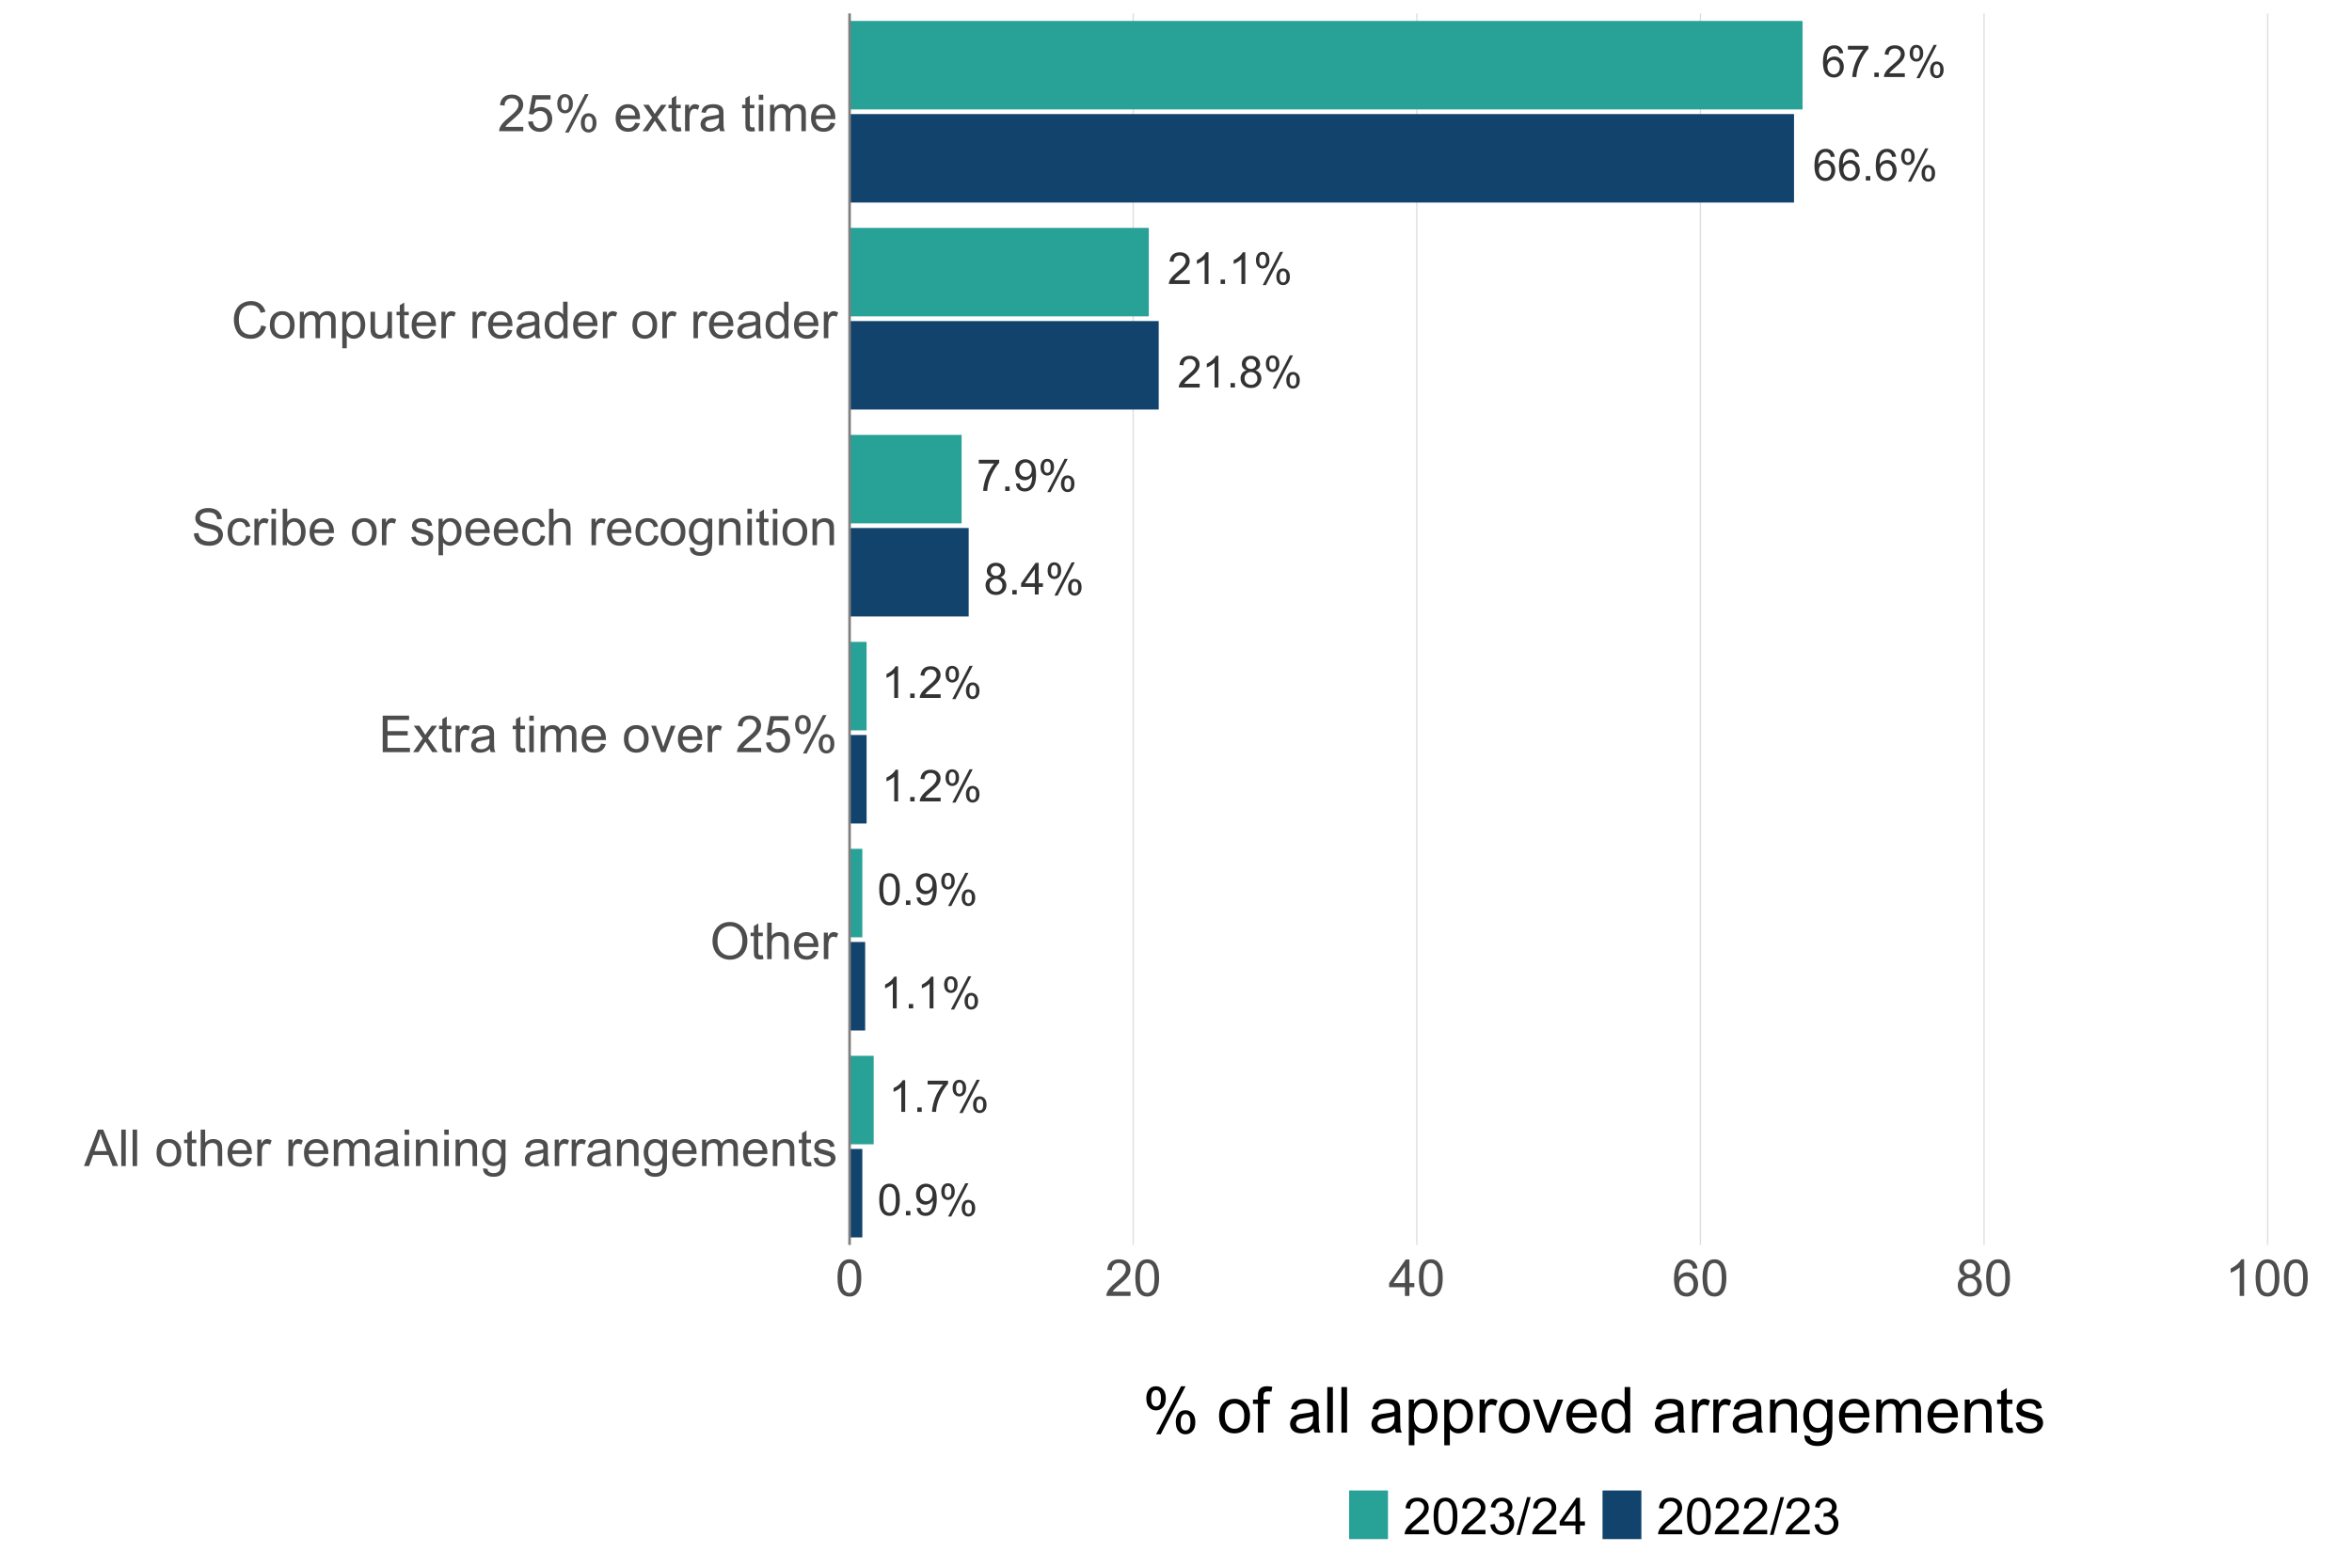 <?xml version="1.0" encoding="UTF-8"?>
<svg xmlns="http://www.w3.org/2000/svg" xmlns:xlink="http://www.w3.org/1999/xlink" width="960" height="640" viewBox="0 0 960 640">
<defs>
<g>
<g id="glyph-0-0">
<path d="M 0.746 -6.355 C 0.746 -7.879 0.902 -9.105 1.219 -10.031 C 1.531 -10.961 1.996 -11.676 2.613 -12.18 C 3.234 -12.684 4.012 -12.938 4.949 -12.938 C 5.641 -12.938 6.246 -12.797 6.766 -12.52 C 7.289 -12.242 7.719 -11.84 8.059 -11.316 C 8.398 -10.793 8.664 -10.152 8.859 -9.398 C 9.055 -8.648 9.148 -7.633 9.148 -6.355 C 9.148 -4.844 8.992 -3.621 8.684 -2.695 C 8.371 -1.766 7.91 -1.047 7.289 -0.539 C 6.672 -0.035 5.891 0.219 4.949 0.219 C 3.707 0.219 2.73 -0.227 2.023 -1.117 C 1.172 -2.188 0.746 -3.934 0.746 -6.355 M 2.375 -6.355 C 2.375 -4.238 2.621 -2.832 3.117 -2.133 C 3.609 -1.43 4.223 -1.082 4.949 -1.082 C 5.676 -1.082 6.285 -1.434 6.781 -2.137 C 7.277 -2.84 7.523 -4.246 7.523 -6.355 C 7.523 -8.477 7.277 -9.883 6.781 -10.582 C 6.285 -11.277 5.668 -11.629 4.93 -11.629 C 4.203 -11.629 3.625 -11.32 3.191 -10.703 C 2.645 -9.918 2.375 -8.469 2.375 -6.355 Z M 2.375 -6.355 "/>
</g>
<g id="glyph-0-1">
<path d="M 1.633 0 L 1.633 -1.801 L 3.438 -1.801 L 3.438 0 Z M 1.633 0 "/>
</g>
<g id="glyph-0-2">
<path d="M 0.984 -2.98 L 2.504 -3.121 C 2.633 -2.406 2.879 -1.887 3.242 -1.562 C 3.605 -1.242 4.07 -1.082 4.641 -1.082 C 5.125 -1.082 5.555 -1.191 5.918 -1.414 C 6.285 -1.637 6.586 -1.934 6.82 -2.309 C 7.055 -2.68 7.25 -3.18 7.41 -3.812 C 7.566 -4.445 7.645 -5.09 7.648 -5.75 C 7.645 -5.82 7.645 -5.922 7.637 -6.062 C 7.32 -5.559 6.891 -5.152 6.34 -4.84 C 5.793 -4.523 5.199 -4.367 4.562 -4.367 C 3.496 -4.367 2.594 -4.754 1.855 -5.527 C 1.117 -6.301 0.746 -7.32 0.746 -8.586 C 0.746 -9.895 1.133 -10.945 1.902 -11.742 C 2.672 -12.539 3.641 -12.938 4.797 -12.938 C 5.637 -12.938 6.402 -12.711 7.098 -12.262 C 7.793 -11.809 8.32 -11.168 8.68 -10.332 C 9.039 -9.496 9.219 -8.289 9.219 -6.707 C 9.219 -5.059 9.039 -3.75 8.684 -2.773 C 8.324 -1.797 7.793 -1.055 7.09 -0.547 C 6.383 -0.035 5.555 0.219 4.605 0.219 C 3.598 0.219 2.773 -0.059 2.137 -0.621 C 1.496 -1.18 1.113 -1.965 0.984 -2.98 M 7.461 -8.664 C 7.461 -9.574 7.219 -10.293 6.738 -10.828 C 6.254 -11.359 5.672 -11.629 4.992 -11.629 C 4.289 -11.629 3.676 -11.34 3.156 -10.766 C 2.633 -10.191 2.375 -9.449 2.375 -8.535 C 2.375 -7.715 2.621 -7.047 3.117 -6.535 C 3.609 -6.023 4.223 -5.766 4.949 -5.766 C 5.68 -5.766 6.281 -6.023 6.754 -6.535 C 7.227 -7.047 7.461 -7.758 7.461 -8.664 Z M 7.461 -8.664 "/>
</g>
<g id="glyph-0-3">
<path d="M 1.047 -9.789 C 1.047 -10.711 1.277 -11.492 1.742 -12.137 C 2.203 -12.781 2.875 -13.105 3.754 -13.105 C 4.562 -13.105 5.23 -12.816 5.762 -12.238 C 6.293 -11.66 6.555 -10.812 6.555 -9.695 C 6.555 -8.605 6.289 -7.766 5.754 -7.176 C 5.215 -6.586 4.555 -6.293 3.77 -6.293 C 2.992 -6.293 2.344 -6.582 1.824 -7.164 C 1.305 -7.742 1.047 -8.617 1.047 -9.789 M 3.797 -12.016 C 3.402 -12.016 3.078 -11.844 2.816 -11.504 C 2.555 -11.164 2.426 -10.539 2.426 -9.633 C 2.426 -8.805 2.559 -8.227 2.82 -7.887 C 3.086 -7.551 3.41 -7.383 3.797 -7.383 C 4.195 -7.383 4.523 -7.551 4.785 -7.891 C 5.047 -8.23 5.176 -8.852 5.176 -9.758 C 5.176 -10.586 5.047 -11.172 4.781 -11.508 C 4.516 -11.848 4.188 -12.016 3.797 -12.016 M 3.805 0.477 L 10.855 -13.105 L 12.137 -13.105 L 5.117 0.477 L 3.805 0.477 M 9.379 -3.023 C 9.379 -3.949 9.609 -4.734 10.07 -5.375 C 10.535 -6.016 11.207 -6.336 12.094 -6.336 C 12.902 -6.336 13.57 -6.047 14.102 -5.473 C 14.633 -4.895 14.898 -4.047 14.898 -2.926 C 14.898 -1.836 14.629 -0.996 14.094 -0.41 C 13.559 0.18 12.895 0.473 12.102 0.477 C 11.324 0.473 10.676 0.184 10.156 -0.398 C 9.637 -0.984 9.379 -1.859 9.379 -3.023 M 12.137 -5.246 C 11.738 -5.246 11.41 -5.078 11.148 -4.738 C 10.887 -4.398 10.758 -3.773 10.758 -2.867 C 10.758 -2.043 10.891 -1.465 11.152 -1.125 C 11.418 -0.785 11.742 -0.617 12.129 -0.617 C 12.531 -0.617 12.867 -0.785 13.125 -1.125 C 13.387 -1.465 13.516 -2.086 13.516 -2.988 C 13.516 -3.82 13.387 -4.406 13.121 -4.742 C 12.859 -5.078 12.531 -5.246 12.137 -5.246 Z M 12.137 -5.246 "/>
</g>
<g id="glyph-0-4">
<path d="M 6.707 0 L 5.125 0 L 5.125 -10.082 C 4.742 -9.719 4.242 -9.355 3.625 -8.992 C 3.008 -8.629 2.453 -8.355 1.961 -8.172 L 1.961 -9.703 C 2.844 -10.117 3.617 -10.621 4.281 -11.215 C 4.941 -11.805 5.41 -12.379 5.688 -12.938 L 6.707 -12.938 Z M 6.707 0 "/>
</g>
<g id="glyph-0-5">
<path d="M 0.852 -11.195 L 0.852 -12.719 L 9.195 -12.719 L 9.195 -11.488 C 8.371 -10.613 7.559 -9.453 6.754 -8.008 C 5.949 -6.559 5.328 -5.07 4.887 -3.543 C 4.57 -2.465 4.367 -1.281 4.281 0 L 2.656 0 C 2.672 -1.012 2.871 -2.238 3.25 -3.672 C 3.633 -5.109 4.18 -6.492 4.891 -7.828 C 5.602 -9.16 6.359 -10.281 7.164 -11.195 Z M 0.852 -11.195 "/>
</g>
<g id="glyph-0-6">
<path d="M 9.062 -1.52 L 9.062 0 L 0.547 0 C 0.531 -0.379 0.594 -0.746 0.73 -1.098 C 0.945 -1.68 1.293 -2.25 1.77 -2.812 C 2.25 -3.375 2.938 -4.023 3.84 -4.766 C 5.242 -5.91 6.188 -6.82 6.68 -7.492 C 7.172 -8.164 7.418 -8.797 7.418 -9.395 C 7.418 -10.023 7.195 -10.551 6.746 -10.98 C 6.297 -11.414 5.711 -11.629 4.992 -11.629 C 4.23 -11.629 3.621 -11.398 3.164 -10.941 C 2.707 -10.484 2.477 -9.852 2.469 -9.043 L 0.844 -9.211 C 0.953 -10.422 1.375 -11.348 2.102 -11.984 C 2.828 -12.621 3.801 -12.938 5.027 -12.938 C 6.262 -12.938 7.242 -12.594 7.961 -11.91 C 8.684 -11.223 9.043 -10.375 9.043 -9.359 C 9.043 -8.844 8.938 -8.336 8.727 -7.84 C 8.516 -7.34 8.168 -6.816 7.676 -6.266 C 7.188 -5.715 6.375 -4.961 5.238 -4 C 4.289 -3.203 3.68 -2.66 3.41 -2.379 C 3.141 -2.094 2.918 -1.809 2.742 -1.52 Z M 9.062 -1.52 "/>
</g>
<g id="glyph-0-7">
<path d="M 3.18 -6.988 C 2.523 -7.227 2.039 -7.57 1.723 -8.016 C 1.406 -8.461 1.25 -8.992 1.25 -9.617 C 1.25 -10.551 1.586 -11.34 2.258 -11.98 C 2.934 -12.617 3.828 -12.938 4.949 -12.938 C 6.074 -12.938 6.977 -12.609 7.664 -11.957 C 8.352 -11.305 8.691 -10.508 8.691 -9.57 C 8.691 -8.973 8.535 -8.453 8.223 -8.012 C 7.91 -7.57 7.434 -7.227 6.793 -6.988 C 7.586 -6.73 8.188 -6.312 8.602 -5.738 C 9.012 -5.164 9.219 -4.48 9.219 -3.684 C 9.219 -2.582 8.828 -1.656 8.051 -0.906 C 7.27 -0.156 6.246 0.219 4.977 0.219 C 3.703 0.219 2.676 -0.156 1.898 -0.91 C 1.117 -1.664 0.73 -2.602 0.73 -3.727 C 0.73 -4.562 0.941 -5.266 1.367 -5.832 C 1.793 -6.398 2.395 -6.781 3.18 -6.988 M 2.867 -9.668 C 2.867 -9.059 3.062 -8.559 3.453 -8.172 C 3.848 -7.785 4.355 -7.594 4.984 -7.594 C 5.594 -7.594 6.094 -7.785 6.48 -8.168 C 6.871 -8.555 7.066 -9.023 7.066 -9.578 C 7.066 -10.16 6.867 -10.648 6.465 -11.043 C 6.062 -11.438 5.562 -11.637 4.965 -11.637 C 4.363 -11.637 3.859 -11.445 3.461 -11.055 C 3.062 -10.672 2.867 -10.207 2.867 -9.668 M 2.355 -3.719 C 2.355 -3.266 2.461 -2.828 2.676 -2.406 C 2.891 -1.984 3.207 -1.66 3.629 -1.43 C 4.051 -1.195 4.504 -1.082 4.992 -1.082 C 5.75 -1.082 6.371 -1.324 6.863 -1.812 C 7.355 -2.297 7.602 -2.914 7.602 -3.664 C 7.602 -4.426 7.348 -5.055 6.844 -5.555 C 6.336 -6.051 5.699 -6.301 4.938 -6.301 C 4.195 -6.301 3.578 -6.055 3.09 -5.562 C 2.602 -5.07 2.355 -4.457 2.355 -3.719 Z M 2.355 -3.719 "/>
</g>
<g id="glyph-0-8">
<path d="M 5.82 0 L 5.82 -3.086 L 0.227 -3.086 L 0.227 -4.535 L 6.109 -12.883 L 7.398 -12.883 L 7.398 -4.535 L 9.141 -4.535 L 9.141 -3.086 L 7.398 -3.086 L 7.398 0 L 5.82 0 M 5.82 -4.535 L 5.82 -10.344 L 1.785 -4.535 Z M 5.82 -4.535 "/>
</g>
<g id="glyph-0-9">
<path d="M 8.957 -9.73 L 7.383 -9.605 C 7.242 -10.227 7.043 -10.68 6.785 -10.961 C 6.355 -11.41 5.828 -11.637 5.203 -11.637 C 4.699 -11.637 4.258 -11.496 3.875 -11.215 C 3.379 -10.852 2.984 -10.32 2.699 -9.625 C 2.41 -8.926 2.262 -7.934 2.25 -6.645 C 2.629 -7.223 3.098 -7.656 3.648 -7.938 C 4.199 -8.219 4.773 -8.359 5.379 -8.359 C 6.434 -8.359 7.332 -7.969 8.074 -7.195 C 8.812 -6.418 9.184 -5.414 9.184 -4.184 C 9.184 -3.375 9.012 -2.625 8.66 -1.93 C 8.312 -1.234 7.832 -0.703 7.227 -0.336 C 6.613 0.035 5.922 0.219 5.148 0.219 C 3.832 0.219 2.758 -0.266 1.926 -1.234 C 1.094 -2.203 0.676 -3.801 0.676 -6.031 C 0.676 -8.52 1.137 -10.328 2.055 -11.461 C 2.859 -12.445 3.941 -12.938 5.301 -12.938 C 6.312 -12.938 7.145 -12.652 7.793 -12.086 C 8.438 -11.516 8.828 -10.73 8.957 -9.73 M 2.496 -4.176 C 2.496 -3.629 2.613 -3.109 2.844 -2.609 C 3.074 -2.113 3.398 -1.734 3.812 -1.473 C 4.23 -1.211 4.668 -1.082 5.125 -1.082 C 5.793 -1.082 6.367 -1.352 6.848 -1.891 C 7.328 -2.43 7.566 -3.16 7.566 -4.086 C 7.566 -4.977 7.328 -5.68 6.855 -6.191 C 6.383 -6.703 5.781 -6.961 5.062 -6.961 C 4.348 -6.961 3.742 -6.703 3.242 -6.191 C 2.746 -5.68 2.496 -5.008 2.496 -4.176 Z M 2.496 -4.176 "/>
</g>
<g id="glyph-1-0">
<path d="M -0.031 0 L 5.688 -14.891 L 7.809 -14.891 L 13.902 0 L 11.66 0 L 9.922 -4.508 L 3.695 -4.508 L 2.062 0 L -0.031 0 M 4.266 -6.113 L 9.312 -6.113 L 7.758 -10.238 C 7.285 -11.488 6.934 -12.52 6.703 -13.324 C 6.512 -12.371 6.246 -11.422 5.902 -10.48 Z M 4.266 -6.113 "/>
</g>
<g id="glyph-1-1">
<path d="M 1.332 0 L 1.332 -14.891 L 3.16 -14.891 L 3.16 0 Z M 1.332 0 "/>
</g>
<g id="glyph-1-2">
</g>
<g id="glyph-1-3">
<path d="M 0.691 -5.395 C 0.691 -7.391 1.246 -8.871 2.355 -9.832 C 3.285 -10.629 4.414 -11.031 5.75 -11.031 C 7.23 -11.031 8.441 -10.543 9.383 -9.57 C 10.324 -8.602 10.797 -7.258 10.797 -5.547 C 10.797 -4.156 10.586 -3.066 10.172 -2.27 C 9.754 -1.473 9.148 -0.855 8.352 -0.418 C 7.559 0.023 6.691 0.242 5.75 0.242 C 4.238 0.242 3.02 -0.242 2.086 -1.207 C 1.156 -2.176 0.691 -3.57 0.691 -5.395 M 2.57 -5.395 C 2.57 -4.012 2.871 -2.977 3.473 -2.289 C 4.074 -1.602 4.836 -1.258 5.75 -1.258 C 6.656 -1.258 7.41 -1.605 8.012 -2.297 C 8.617 -2.984 8.918 -4.039 8.918 -5.453 C 8.918 -6.789 8.613 -7.797 8.008 -8.484 C 7.402 -9.172 6.648 -9.516 5.75 -9.516 C 4.836 -9.516 4.074 -9.176 3.473 -8.492 C 2.871 -7.809 2.57 -6.773 2.57 -5.395 Z M 2.57 -5.395 "/>
</g>
<g id="glyph-1-4">
<path d="M 5.363 -1.637 L 5.625 -0.02 C 5.113 0.09 4.652 0.141 4.246 0.141 C 3.582 0.141 3.066 0.039 2.703 -0.172 C 2.336 -0.383 2.078 -0.66 1.93 -1 C 1.781 -1.344 1.707 -2.062 1.707 -3.16 L 1.707 -9.363 L 0.367 -9.363 L 0.367 -10.785 L 1.707 -10.785 L 1.707 -13.457 L 3.523 -14.555 L 3.523 -10.785 L 5.363 -10.785 L 5.363 -9.363 L 3.523 -9.363 L 3.523 -3.059 C 3.523 -2.535 3.555 -2.199 3.621 -2.051 C 3.684 -1.902 3.789 -1.785 3.938 -1.695 C 4.082 -1.609 4.289 -1.562 4.559 -1.562 C 4.762 -1.562 5.031 -1.586 5.363 -1.637 Z M 5.363 -1.637 "/>
</g>
<g id="glyph-1-5">
<path d="M 1.371 0 L 1.371 -14.891 L 3.199 -14.891 L 3.199 -9.547 C 4.051 -10.535 5.129 -11.031 6.43 -11.031 C 7.227 -11.031 7.922 -10.871 8.512 -10.559 C 9.102 -10.242 9.523 -9.809 9.773 -9.254 C 10.031 -8.695 10.156 -7.891 10.156 -6.836 L 10.156 0 L 8.328 0 L 8.328 -6.836 C 8.328 -7.75 8.129 -8.414 7.734 -8.832 C 7.336 -9.246 6.777 -9.457 6.055 -9.457 C 5.512 -9.457 5 -9.316 4.523 -9.035 C 4.047 -8.754 3.707 -8.371 3.504 -7.891 C 3.301 -7.41 3.199 -6.746 3.199 -5.902 L 3.199 0 Z M 1.371 0 "/>
</g>
<g id="glyph-1-6">
<path d="M 8.754 -3.473 L 10.645 -3.238 C 10.348 -2.137 9.793 -1.281 8.988 -0.672 C 8.184 -0.062 7.152 0.242 5.902 0.242 C 4.324 0.242 3.07 -0.242 2.148 -1.215 C 1.223 -2.184 0.762 -3.547 0.762 -5.301 C 0.762 -7.117 1.23 -8.523 2.164 -9.527 C 3.098 -10.527 4.309 -11.031 5.801 -11.031 C 7.242 -11.031 8.418 -10.539 9.332 -9.559 C 10.246 -8.574 10.703 -7.195 10.703 -5.414 C 10.703 -5.305 10.703 -5.141 10.695 -4.926 L 2.652 -4.926 C 2.719 -3.742 3.055 -2.832 3.656 -2.203 C 4.258 -1.574 5.012 -1.258 5.91 -1.258 C 6.582 -1.258 7.152 -1.434 7.629 -1.789 C 8.102 -2.141 8.477 -2.703 8.754 -3.473 M 2.754 -6.43 L 8.773 -6.43 C 8.695 -7.336 8.465 -8.016 8.086 -8.469 C 7.504 -9.176 6.746 -9.527 5.82 -9.527 C 4.98 -9.527 4.273 -9.246 3.703 -8.684 C 3.129 -8.121 2.812 -7.371 2.754 -6.43 Z M 2.754 -6.43 "/>
</g>
<g id="glyph-1-7">
<path d="M 1.352 0 L 1.352 -10.785 L 2.996 -10.785 L 2.996 -9.152 C 3.414 -9.914 3.805 -10.422 4.16 -10.664 C 4.516 -10.906 4.906 -11.031 5.332 -11.031 C 5.949 -11.031 6.574 -10.832 7.211 -10.441 L 6.582 -8.746 C 6.133 -9.008 5.688 -9.141 5.242 -9.141 C 4.84 -9.141 4.48 -9.02 4.164 -8.781 C 3.848 -8.539 3.617 -8.207 3.484 -7.781 C 3.281 -7.129 3.18 -6.418 3.18 -5.648 L 3.18 0 Z M 1.352 0 "/>
</g>
<g id="glyph-1-8">
<path d="M 1.371 0 L 1.371 -10.785 L 3.008 -10.785 L 3.008 -9.273 C 3.344 -9.801 3.797 -10.227 4.355 -10.547 C 4.918 -10.867 5.559 -11.031 6.277 -11.031 C 7.074 -11.031 7.73 -10.863 8.242 -10.531 C 8.754 -10.199 9.113 -9.738 9.324 -9.141 C 10.176 -10.398 11.285 -11.031 12.656 -11.031 C 13.723 -11.031 14.547 -10.734 15.121 -10.141 C 15.699 -9.547 15.984 -8.637 15.984 -7.402 L 15.984 0 L 14.168 0 L 14.168 -6.793 C 14.168 -7.527 14.109 -8.051 13.992 -8.375 C 13.871 -8.695 13.656 -8.953 13.344 -9.152 C 13.035 -9.348 12.668 -9.445 12.25 -9.445 C 11.488 -9.445 10.859 -9.191 10.359 -8.688 C 9.859 -8.184 9.609 -7.375 9.609 -6.266 L 9.609 0 L 7.781 0 L 7.781 -7.008 C 7.781 -7.82 7.629 -8.43 7.332 -8.836 C 7.035 -9.242 6.547 -9.445 5.871 -9.445 C 5.355 -9.445 4.879 -9.309 4.445 -9.039 C 4.008 -8.77 3.691 -8.371 3.492 -7.852 C 3.297 -7.328 3.199 -6.578 3.199 -5.598 L 3.199 0 Z M 1.371 0 "/>
</g>
<g id="glyph-1-9">
<path d="M 8.41 -1.332 C 7.73 -0.754 7.082 -0.348 6.453 -0.113 C 5.828 0.125 5.156 0.242 4.438 0.242 C 3.254 0.242 2.344 -0.047 1.707 -0.625 C 1.07 -1.203 0.75 -1.941 0.75 -2.844 C 0.75 -3.371 0.871 -3.855 1.113 -4.289 C 1.352 -4.727 1.668 -5.078 2.055 -5.344 C 2.445 -5.605 2.883 -5.805 3.371 -5.941 C 3.73 -6.035 4.273 -6.129 4.996 -6.215 C 6.473 -6.391 7.559 -6.602 8.258 -6.844 C 8.266 -7.098 8.266 -7.254 8.266 -7.324 C 8.266 -8.066 8.094 -8.594 7.75 -8.898 C 7.281 -9.309 6.59 -9.516 5.668 -9.516 C 4.809 -9.516 4.172 -9.367 3.762 -9.062 C 3.352 -8.762 3.051 -8.23 2.855 -7.465 L 1.066 -7.707 C 1.23 -8.473 1.496 -9.09 1.867 -9.562 C 2.242 -10.031 2.781 -10.395 3.484 -10.648 C 4.188 -10.902 5.004 -11.031 5.93 -11.031 C 6.852 -11.031 7.602 -10.922 8.176 -10.703 C 8.75 -10.488 9.176 -10.215 9.445 -9.887 C 9.715 -9.559 9.906 -9.145 10.016 -8.645 C 10.074 -8.332 10.105 -7.77 10.105 -6.957 L 10.105 -4.52 C 10.105 -2.82 10.145 -1.746 10.223 -1.297 C 10.301 -0.844 10.453 -0.414 10.684 0 L 8.773 0 C 8.586 -0.379 8.465 -0.824 8.41 -1.332 M 8.258 -5.414 C 7.594 -5.141 6.598 -4.914 5.27 -4.723 C 4.52 -4.613 3.988 -4.492 3.676 -4.355 C 3.363 -4.223 3.125 -4.023 2.957 -3.762 C 2.785 -3.504 2.703 -3.211 2.703 -2.895 C 2.703 -2.406 2.887 -2 3.254 -1.676 C 3.625 -1.352 4.164 -1.188 4.875 -1.188 C 5.578 -1.188 6.207 -1.344 6.754 -1.648 C 7.301 -1.957 7.707 -2.379 7.961 -2.914 C 8.16 -3.328 8.258 -3.938 8.258 -4.742 Z M 8.258 -5.414 "/>
</g>
<g id="glyph-1-10">
<path d="M 1.383 -12.785 L 1.383 -14.891 L 3.211 -14.891 L 3.211 -12.785 L 1.383 -12.785 M 1.383 0 L 1.383 -10.785 L 3.211 -10.785 L 3.211 0 Z M 1.383 0 "/>
</g>
<g id="glyph-1-11">
<path d="M 1.371 0 L 1.371 -10.785 L 3.016 -10.785 L 3.016 -9.254 C 3.809 -10.438 4.953 -11.031 6.449 -11.031 C 7.098 -11.031 7.695 -10.914 8.242 -10.68 C 8.785 -10.445 9.195 -10.141 9.465 -9.762 C 9.738 -9.383 9.926 -8.93 10.035 -8.41 C 10.102 -8.07 10.137 -7.477 10.137 -6.633 L 10.137 0 L 8.309 0 L 8.309 -6.562 C 8.309 -7.305 8.238 -7.863 8.094 -8.23 C 7.953 -8.602 7.699 -8.895 7.336 -9.117 C 6.977 -9.336 6.551 -9.445 6.062 -9.445 C 5.285 -9.445 4.613 -9.199 4.047 -8.703 C 3.48 -8.211 3.199 -7.273 3.199 -5.891 L 3.199 0 Z M 1.371 0 "/>
</g>
<g id="glyph-1-12">
<path d="M 1.035 0.895 L 2.812 1.156 C 2.887 1.707 3.094 2.105 3.434 2.355 C 3.887 2.695 4.508 2.863 5.293 2.863 C 6.137 2.863 6.793 2.695 7.25 2.355 C 7.711 2.02 8.023 1.543 8.188 0.934 C 8.281 0.562 8.324 -0.219 8.316 -1.41 C 7.52 -0.469 6.523 0 5.332 0 C 3.848 0 2.703 -0.535 1.891 -1.605 C 1.078 -2.676 0.672 -3.957 0.672 -5.453 C 0.672 -6.484 0.855 -7.434 1.23 -8.305 C 1.602 -9.172 2.141 -9.844 2.848 -10.32 C 3.555 -10.793 4.387 -11.031 5.344 -11.031 C 6.613 -11.031 7.664 -10.516 8.492 -9.484 L 8.492 -10.785 L 10.176 -10.785 L 10.176 -1.461 C 10.176 0.215 10.004 1.406 9.664 2.109 C 9.32 2.809 8.781 3.363 8.039 3.77 C 7.297 4.176 6.387 4.379 5.301 4.379 C 4.016 4.379 2.977 4.086 2.184 3.508 C 1.391 2.93 1.008 2.059 1.035 0.895 M 2.551 -5.586 C 2.551 -4.172 2.832 -3.137 3.391 -2.488 C 3.953 -1.84 4.66 -1.512 5.504 -1.512 C 6.344 -1.512 7.047 -1.836 7.617 -2.484 C 8.188 -3.129 8.469 -4.145 8.469 -5.523 C 8.469 -6.844 8.176 -7.84 7.594 -8.512 C 7.008 -9.18 6.301 -9.516 5.473 -9.516 C 4.66 -9.516 3.973 -9.188 3.402 -8.527 C 2.832 -7.867 2.551 -6.887 2.551 -5.586 Z M 2.551 -5.586 "/>
</g>
<g id="glyph-1-13">
<path d="M 0.641 -3.219 L 2.449 -3.504 C 2.551 -2.781 2.832 -2.223 3.297 -1.84 C 3.758 -1.453 4.406 -1.258 5.242 -1.258 C 6.082 -1.258 6.703 -1.43 7.109 -1.773 C 7.516 -2.113 7.719 -2.516 7.719 -2.977 C 7.719 -3.391 7.539 -3.715 7.18 -3.949 C 6.93 -4.113 6.309 -4.32 5.312 -4.57 C 3.973 -4.91 3.043 -5.203 2.523 -5.449 C 2.008 -5.695 1.613 -6.039 1.344 -6.477 C 1.078 -6.91 0.945 -7.395 0.945 -7.922 C 0.945 -8.402 1.055 -8.848 1.273 -9.258 C 1.496 -9.668 1.793 -10.008 2.172 -10.277 C 2.457 -10.488 2.844 -10.664 3.336 -10.812 C 3.828 -10.957 4.355 -11.031 4.914 -11.031 C 5.762 -11.031 6.504 -10.906 7.145 -10.664 C 7.785 -10.422 8.258 -10.09 8.562 -9.672 C 8.867 -9.258 9.078 -8.699 9.191 -8.004 L 7.402 -7.758 C 7.324 -8.316 7.086 -8.746 6.699 -9.059 C 6.309 -9.371 5.758 -9.527 5.047 -9.527 C 4.207 -9.527 3.609 -9.387 3.25 -9.109 C 2.891 -8.832 2.711 -8.508 2.711 -8.137 C 2.711 -7.898 2.785 -7.684 2.934 -7.496 C 3.086 -7.301 3.316 -7.137 3.637 -7.008 C 3.82 -6.941 4.355 -6.785 5.25 -6.539 C 6.543 -6.195 7.445 -5.914 7.957 -5.691 C 8.469 -5.473 8.871 -5.152 9.16 -4.734 C 9.453 -4.312 9.598 -3.793 9.598 -3.168 C 9.598 -2.559 9.418 -1.984 9.062 -1.445 C 8.707 -0.91 8.195 -0.492 7.527 -0.199 C 6.855 0.098 6.098 0.242 5.25 0.242 C 3.848 0.242 2.781 -0.047 2.047 -0.629 C 1.312 -1.211 0.844 -2.074 0.641 -3.219 Z M 0.641 -3.219 "/>
</g>
<g id="glyph-1-14">
<path d="M 1.004 -7.25 C 1.004 -9.723 1.668 -11.656 2.996 -13.055 C 4.324 -14.453 6.035 -15.152 8.137 -15.152 C 9.508 -15.152 10.75 -14.824 11.852 -14.168 C 12.957 -13.512 13.797 -12.594 14.375 -11.422 C 14.953 -10.246 15.246 -8.914 15.246 -7.426 C 15.246 -5.914 14.941 -4.562 14.332 -3.371 C 13.723 -2.18 12.859 -1.277 11.742 -0.664 C 10.625 -0.051 9.418 0.254 8.125 0.254 C 6.723 0.254 5.473 -0.086 4.367 -0.762 C 3.262 -1.438 2.426 -2.363 1.859 -3.535 C 1.289 -4.707 1.004 -5.945 1.004 -7.25 M 3.035 -7.223 C 3.035 -5.426 3.52 -4.012 4.484 -2.98 C 5.449 -1.949 6.66 -1.434 8.113 -1.434 C 9.598 -1.434 10.816 -1.953 11.777 -2.996 C 12.734 -4.039 13.215 -5.52 13.215 -7.434 C 13.215 -8.645 13.008 -9.703 12.598 -10.609 C 12.188 -11.512 11.59 -12.211 10.801 -12.711 C 10.012 -13.207 9.129 -13.457 8.145 -13.457 C 6.75 -13.457 5.551 -12.977 4.547 -12.02 C 3.539 -11.062 3.035 -9.461 3.035 -7.223 Z M 3.035 -7.223 "/>
</g>
<g id="glyph-1-15">
<path d="M 1.645 0 L 1.645 -14.891 L 12.41 -14.891 L 12.41 -13.133 L 3.617 -13.133 L 3.617 -8.57 L 11.852 -8.57 L 11.852 -6.824 L 3.617 -6.824 L 3.617 -1.758 L 12.758 -1.758 L 12.758 0 Z M 1.645 0 "/>
</g>
<g id="glyph-1-16">
<path d="M 0.152 0 L 4.094 -5.605 L 0.445 -10.785 L 2.73 -10.785 L 4.387 -8.258 C 4.699 -7.777 4.949 -7.375 5.141 -7.047 C 5.438 -7.496 5.711 -7.891 5.961 -8.238 L 7.781 -10.785 L 9.965 -10.785 L 6.234 -5.707 L 10.246 0 L 8.004 0 L 5.789 -3.352 L 5.199 -4.254 L 2.367 0 Z M 0.152 0 "/>
</g>
<g id="glyph-1-17">
<path d="M 4.367 0 L 0.266 -10.785 L 2.195 -10.785 L 4.508 -4.328 C 4.762 -3.629 4.988 -2.906 5.199 -2.152 C 5.363 -2.723 5.59 -3.406 5.879 -4.203 L 8.277 -10.785 L 10.156 -10.785 L 6.074 0 Z M 4.367 0 "/>
</g>
<g id="glyph-1-18">
<path d="M 10.473 -1.758 L 10.473 0 L 0.629 0 C 0.617 -0.441 0.688 -0.863 0.844 -1.27 C 1.094 -1.941 1.496 -2.602 2.047 -3.25 C 2.598 -3.898 3.395 -4.652 4.438 -5.504 C 6.055 -6.832 7.148 -7.883 7.719 -8.656 C 8.289 -9.434 8.57 -10.168 8.57 -10.855 C 8.57 -11.582 8.312 -12.191 7.797 -12.691 C 7.277 -13.188 6.602 -13.438 5.77 -13.438 C 4.887 -13.438 4.184 -13.172 3.656 -12.645 C 3.129 -12.117 2.859 -11.387 2.855 -10.449 L 0.977 -10.645 C 1.105 -12.047 1.586 -13.113 2.426 -13.848 C 3.266 -14.582 4.395 -14.949 5.809 -14.949 C 7.238 -14.949 8.367 -14.555 9.203 -13.762 C 10.035 -12.969 10.449 -11.988 10.449 -10.816 C 10.449 -10.219 10.328 -9.637 10.086 -9.059 C 9.84 -8.484 9.438 -7.879 8.871 -7.242 C 8.305 -6.605 7.367 -5.73 6.055 -4.621 C 4.957 -3.699 4.254 -3.074 3.941 -2.746 C 3.629 -2.418 3.371 -2.09 3.168 -1.758 Z M 10.473 -1.758 "/>
</g>
<g id="glyph-1-19">
<path d="M 0.863 -3.898 L 2.781 -4.062 C 2.926 -3.129 3.254 -2.426 3.773 -1.953 C 4.289 -1.484 4.914 -1.25 5.648 -1.25 C 6.527 -1.25 7.273 -1.582 7.883 -2.246 C 8.492 -2.906 8.797 -3.789 8.797 -4.887 C 8.797 -5.93 8.504 -6.75 7.918 -7.352 C 7.332 -7.957 6.562 -8.258 5.617 -8.258 C 5.027 -8.258 4.496 -8.125 4.023 -7.855 C 3.547 -7.59 3.176 -7.242 2.906 -6.816 L 1.188 -7.039 L 2.629 -14.688 L 10.035 -14.688 L 10.035 -12.938 L 4.094 -12.938 L 3.289 -8.938 C 4.184 -9.559 5.121 -9.871 6.105 -9.871 C 7.402 -9.871 8.5 -9.422 9.395 -8.52 C 10.289 -7.621 10.734 -6.461 10.734 -5.047 C 10.734 -3.699 10.344 -2.535 9.559 -1.555 C 8.602 -0.348 7.301 0.254 5.648 0.254 C 4.293 0.254 3.188 -0.125 2.332 -0.883 C 1.473 -1.641 0.984 -2.648 0.863 -3.898 Z M 0.863 -3.898 "/>
</g>
<g id="glyph-1-20">
<path d="M 1.207 -11.312 C 1.207 -12.379 1.477 -13.281 2.012 -14.027 C 2.547 -14.77 3.32 -15.145 4.336 -15.145 C 5.27 -15.145 6.043 -14.809 6.656 -14.141 C 7.27 -13.477 7.578 -12.496 7.578 -11.203 C 7.578 -9.941 7.266 -8.973 6.648 -8.293 C 6.027 -7.613 5.266 -7.273 4.355 -7.273 C 3.457 -7.273 2.707 -7.605 2.109 -8.277 C 1.508 -8.949 1.207 -9.961 1.207 -11.312 M 4.387 -13.883 C 3.934 -13.883 3.555 -13.688 3.254 -13.293 C 2.953 -12.902 2.805 -12.18 2.805 -11.133 C 2.805 -10.176 2.957 -9.504 3.262 -9.117 C 3.566 -8.727 3.941 -8.531 4.387 -8.531 C 4.848 -8.531 5.23 -8.727 5.531 -9.121 C 5.832 -9.512 5.98 -10.23 5.98 -11.273 C 5.98 -12.234 5.828 -12.91 5.523 -13.301 C 5.219 -13.688 4.84 -13.883 4.387 -13.883 M 4.398 0.547 L 12.543 -15.145 L 14.027 -15.145 L 5.91 0.547 L 4.398 0.547 M 10.836 -3.492 C 10.836 -4.562 11.105 -5.469 11.641 -6.211 C 12.176 -6.953 12.953 -7.324 13.977 -7.324 C 14.91 -7.324 15.684 -6.988 16.297 -6.32 C 16.91 -5.656 17.215 -4.676 17.215 -3.383 C 17.215 -2.121 16.906 -1.152 16.285 -0.473 C 15.664 0.207 14.898 0.547 13.984 0.547 C 13.086 0.547 12.336 0.211 11.734 -0.461 C 11.137 -1.137 10.836 -2.145 10.836 -3.492 M 14.027 -6.062 C 13.566 -6.062 13.184 -5.867 12.883 -5.473 C 12.582 -5.082 12.43 -4.359 12.43 -3.312 C 12.43 -2.363 12.582 -1.691 12.887 -1.301 C 13.191 -0.906 13.57 -0.711 14.016 -0.711 C 14.484 -0.711 14.867 -0.906 15.168 -1.301 C 15.469 -1.691 15.621 -2.41 15.621 -3.453 C 15.621 -4.414 15.469 -5.09 15.164 -5.48 C 14.859 -5.867 14.48 -6.062 14.027 -6.062 Z M 14.027 -6.062 "/>
</g>
<g id="glyph-1-21">
<path d="M 0.934 -4.785 L 2.793 -4.945 C 2.883 -4.203 3.086 -3.59 3.406 -3.113 C 3.73 -2.637 4.227 -2.25 4.906 -1.953 C 5.582 -1.66 6.344 -1.512 7.191 -1.512 C 7.941 -1.512 8.605 -1.625 9.18 -1.848 C 9.758 -2.07 10.184 -2.379 10.465 -2.766 C 10.746 -3.156 10.887 -3.582 10.887 -4.043 C 10.887 -4.508 10.754 -4.918 10.48 -5.266 C 10.211 -5.613 9.762 -5.906 9.141 -6.145 C 8.742 -6.301 7.859 -6.543 6.488 -6.871 C 5.121 -7.199 4.164 -7.508 3.617 -7.801 C 2.906 -8.172 2.375 -8.633 2.027 -9.188 C 1.676 -9.738 1.504 -10.355 1.504 -11.039 C 1.504 -11.793 1.715 -12.492 2.145 -13.148 C 2.57 -13.801 3.191 -14.297 4.012 -14.637 C 4.832 -14.973 5.742 -15.145 6.742 -15.145 C 7.848 -15.145 8.82 -14.965 9.664 -14.609 C 10.508 -14.254 11.156 -13.73 11.609 -13.039 C 12.062 -12.352 12.305 -11.566 12.34 -10.695 L 10.449 -10.551 C 10.348 -11.492 10.004 -12.203 9.422 -12.684 C 8.836 -13.164 7.969 -13.406 6.824 -13.406 C 5.633 -13.406 4.766 -13.188 4.219 -12.75 C 3.676 -12.312 3.402 -11.789 3.402 -11.172 C 3.402 -10.637 3.594 -10.195 3.98 -9.852 C 4.359 -9.508 5.352 -9.152 6.953 -8.789 C 8.555 -8.43 9.652 -8.113 10.246 -7.84 C 11.113 -7.441 11.754 -6.934 12.168 -6.32 C 12.582 -5.711 12.785 -5.004 12.785 -4.203 C 12.785 -3.414 12.559 -2.664 12.105 -1.965 C 11.652 -1.266 11 -0.719 10.152 -0.328 C 9.301 0.059 8.344 0.254 7.281 0.254 C 5.934 0.254 4.805 0.059 3.895 -0.336 C 2.984 -0.727 2.27 -1.32 1.75 -2.109 C 1.234 -2.895 0.961 -3.789 0.934 -4.785 Z M 0.934 -4.785 "/>
</g>
<g id="glyph-1-22">
<path d="M 8.41 -3.949 L 10.207 -3.719 C 10.012 -2.477 9.508 -1.508 8.699 -0.809 C 7.891 -0.105 6.895 0.242 5.719 0.242 C 4.242 0.242 3.055 -0.238 2.156 -1.203 C 1.262 -2.168 0.812 -3.551 0.812 -5.352 C 0.812 -6.516 1.004 -7.535 1.391 -8.41 C 1.777 -9.281 2.363 -9.938 3.152 -10.375 C 3.941 -10.812 4.801 -11.031 5.727 -11.031 C 6.898 -11.031 7.859 -10.734 8.602 -10.141 C 9.348 -9.547 9.824 -8.707 10.035 -7.617 L 8.258 -7.344 C 8.086 -8.066 7.789 -8.613 7.359 -8.977 C 6.93 -9.344 6.41 -9.527 5.801 -9.527 C 4.879 -9.527 4.129 -9.195 3.555 -8.535 C 2.98 -7.875 2.691 -6.832 2.691 -5.402 C 2.691 -3.953 2.969 -2.902 3.523 -2.246 C 4.078 -1.586 4.805 -1.258 5.699 -1.258 C 6.414 -1.258 7.016 -1.48 7.496 -1.918 C 7.977 -2.359 8.281 -3.035 8.41 -3.949 Z M 8.41 -3.949 "/>
</g>
<g id="glyph-1-23">
<path d="M 3.059 0 L 1.359 0 L 1.359 -14.891 L 3.188 -14.891 L 3.188 -9.578 C 3.961 -10.547 4.945 -11.031 6.145 -11.031 C 6.809 -11.031 7.438 -10.895 8.027 -10.629 C 8.621 -10.359 9.109 -9.984 9.492 -9.5 C 9.875 -9.016 10.172 -8.434 10.391 -7.75 C 10.605 -7.066 10.715 -6.336 10.715 -5.555 C 10.715 -3.707 10.258 -2.277 9.344 -1.27 C 8.43 -0.262 7.332 0.242 6.055 0.242 C 4.781 0.242 3.781 -0.289 3.059 -1.352 L 3.059 0 M 3.035 -5.473 C 3.035 -4.18 3.211 -3.246 3.566 -2.672 C 4.141 -1.73 4.918 -1.258 5.902 -1.258 C 6.699 -1.258 7.391 -1.605 7.973 -2.301 C 8.555 -2.996 8.848 -4.027 8.848 -5.402 C 8.848 -6.812 8.566 -7.852 8.008 -8.52 C 7.449 -9.191 6.773 -9.527 5.98 -9.527 C 5.184 -9.527 4.492 -9.18 3.91 -8.484 C 3.328 -7.793 3.035 -6.789 3.035 -5.473 Z M 3.035 -5.473 "/>
</g>
<g id="glyph-1-24">
<path d="M 1.371 4.133 L 1.371 -10.785 L 3.035 -10.785 L 3.035 -9.383 C 3.43 -9.934 3.871 -10.344 4.367 -10.617 C 4.863 -10.891 5.461 -11.031 6.164 -11.031 C 7.086 -11.031 7.898 -10.793 8.602 -10.32 C 9.305 -9.844 9.84 -9.176 10.195 -8.312 C 10.555 -7.449 10.734 -6.504 10.734 -5.473 C 10.734 -4.371 10.539 -3.375 10.141 -2.492 C 9.746 -1.609 9.168 -0.934 8.414 -0.461 C 7.66 0.008 6.867 0.242 6.031 0.242 C 5.422 0.242 4.875 0.113 4.391 -0.141 C 3.91 -0.398 3.512 -0.723 3.199 -1.117 L 3.199 4.133 L 1.371 4.133 M 3.027 -5.332 C 3.027 -3.945 3.309 -2.918 3.871 -2.254 C 4.43 -1.59 5.113 -1.258 5.91 -1.258 C 6.723 -1.258 7.418 -1.602 8 -2.289 C 8.578 -2.977 8.867 -4.043 8.867 -5.484 C 8.867 -6.859 8.582 -7.887 8.02 -8.57 C 7.453 -9.254 6.777 -9.598 5.992 -9.598 C 5.215 -9.598 4.523 -9.234 3.926 -8.508 C 3.328 -7.777 3.027 -6.719 3.027 -5.332 Z M 3.027 -5.332 "/>
</g>
<g id="glyph-1-25">
<path d="M 12.227 -5.219 L 14.199 -4.723 C 13.785 -3.105 13.043 -1.871 11.969 -1.02 C 10.895 -0.172 9.586 0.254 8.035 0.254 C 6.43 0.254 5.125 -0.074 4.117 -0.727 C 3.113 -1.379 2.348 -2.324 1.824 -3.566 C 1.297 -4.805 1.035 -6.133 1.035 -7.555 C 1.035 -9.105 1.332 -10.461 1.926 -11.613 C 2.516 -12.77 3.359 -13.645 4.453 -14.242 C 5.547 -14.844 6.75 -15.145 8.062 -15.145 C 9.555 -15.145 10.805 -14.766 11.82 -14.004 C 12.836 -13.246 13.547 -12.18 13.945 -10.805 L 12.004 -10.348 C 11.66 -11.434 11.16 -12.223 10.5 -12.715 C 9.844 -13.211 9.02 -13.457 8.023 -13.457 C 6.879 -13.457 5.922 -13.184 5.156 -12.633 C 4.387 -12.086 3.848 -11.352 3.535 -10.426 C 3.223 -9.5 3.066 -8.547 3.066 -7.566 C 3.066 -6.301 3.25 -5.195 3.621 -4.25 C 3.988 -3.305 4.562 -2.602 5.344 -2.133 C 6.121 -1.664 6.965 -1.434 7.871 -1.434 C 8.977 -1.434 9.91 -1.75 10.676 -2.387 C 11.438 -3.023 11.957 -3.969 12.227 -5.219 Z M 12.227 -5.219 "/>
</g>
<g id="glyph-1-26">
<path d="M 8.441 0 L 8.441 -1.586 C 7.602 -0.367 6.461 0.242 5.016 0.242 C 4.379 0.242 3.785 0.121 3.234 -0.121 C 2.684 -0.367 2.273 -0.672 2.008 -1.039 C 1.738 -1.41 1.551 -1.863 1.441 -2.398 C 1.367 -2.754 1.332 -3.324 1.332 -4.102 L 1.332 -10.785 L 3.16 -10.785 L 3.16 -4.805 C 3.16 -3.848 3.195 -3.207 3.27 -2.875 C 3.387 -2.395 3.629 -2.016 4 -1.742 C 4.375 -1.469 4.836 -1.332 5.383 -1.332 C 5.93 -1.332 6.445 -1.473 6.926 -1.75 C 7.406 -2.031 7.746 -2.414 7.945 -2.898 C 8.148 -3.383 8.246 -4.086 8.246 -5.008 L 8.246 -10.785 L 10.074 -10.785 L 10.074 0 Z M 8.441 0 "/>
</g>
<g id="glyph-1-27">
<path d="M 8.367 0 L 8.367 -1.359 C 7.684 -0.293 6.68 0.242 5.352 0.242 C 4.492 0.242 3.703 0.008 2.98 -0.469 C 2.258 -0.941 1.703 -1.602 1.305 -2.453 C 0.91 -3.301 0.711 -4.277 0.711 -5.383 C 0.711 -6.461 0.891 -7.438 1.25 -8.312 C 1.609 -9.191 2.145 -9.863 2.863 -10.328 C 3.582 -10.797 4.383 -11.031 5.27 -11.031 C 5.922 -11.031 6.5 -10.891 7.008 -10.617 C 7.516 -10.344 7.93 -9.988 8.246 -9.547 L 8.246 -14.891 L 10.066 -14.891 L 10.066 0 L 8.367 0 M 2.59 -5.383 C 2.59 -4 2.883 -2.969 3.465 -2.285 C 4.047 -1.602 4.734 -1.258 5.523 -1.258 C 6.324 -1.258 7.004 -1.586 7.562 -2.238 C 8.121 -2.895 8.398 -3.891 8.398 -5.23 C 8.398 -6.707 8.113 -7.789 7.547 -8.48 C 6.977 -9.172 6.277 -9.516 5.445 -9.516 C 4.633 -9.516 3.953 -9.184 3.406 -8.52 C 2.863 -7.859 2.59 -6.812 2.59 -5.383 Z M 2.59 -5.383 "/>
</g>
<g id="glyph-1-28">
<path d="M 0.863 -7.344 C 0.863 -9.102 1.043 -10.52 1.406 -11.594 C 1.77 -12.668 2.309 -13.496 3.023 -14.078 C 3.734 -14.66 4.633 -14.949 5.719 -14.949 C 6.516 -14.949 7.219 -14.789 7.82 -14.469 C 8.422 -14.145 8.922 -13.684 9.312 -13.078 C 9.707 -12.469 10.016 -11.73 10.238 -10.863 C 10.461 -9.992 10.574 -8.82 10.574 -7.344 C 10.574 -5.598 10.395 -4.188 10.035 -3.113 C 9.676 -2.039 9.141 -1.211 8.426 -0.625 C 7.711 -0.039 6.809 0.254 5.719 0.254 C 4.281 0.254 3.156 -0.262 2.336 -1.289 C 1.355 -2.527 0.863 -4.547 0.863 -7.344 M 2.742 -7.344 C 2.742 -4.898 3.027 -3.273 3.602 -2.461 C 4.172 -1.652 4.879 -1.25 5.719 -1.25 C 6.559 -1.25 7.262 -1.656 7.836 -2.469 C 8.406 -3.281 8.695 -4.906 8.695 -7.344 C 8.695 -9.793 8.406 -11.422 7.836 -12.227 C 7.262 -13.035 6.551 -13.438 5.699 -13.438 C 4.859 -13.438 4.188 -13.082 3.688 -12.371 C 3.059 -11.465 2.742 -9.789 2.742 -7.344 Z M 2.742 -7.344 "/>
</g>
<g id="glyph-1-29">
<path d="M 6.723 0 L 6.723 -3.566 L 0.266 -3.566 L 0.266 -5.242 L 7.059 -14.891 L 8.551 -14.891 L 8.551 -5.242 L 10.562 -5.242 L 10.562 -3.566 L 8.551 -3.566 L 8.551 0 L 6.723 0 M 6.723 -5.242 L 6.723 -11.953 L 2.062 -5.242 Z M 6.723 -5.242 "/>
</g>
<g id="glyph-1-30">
<path d="M 10.348 -11.242 L 8.531 -11.102 C 8.367 -11.82 8.137 -12.34 7.84 -12.664 C 7.348 -13.188 6.738 -13.445 6.012 -13.445 C 5.43 -13.445 4.918 -13.285 4.48 -12.961 C 3.902 -12.539 3.449 -11.926 3.117 -11.121 C 2.785 -10.316 2.613 -9.168 2.602 -7.68 C 3.039 -8.348 3.578 -8.848 4.215 -9.172 C 4.852 -9.496 5.52 -9.66 6.215 -9.66 C 7.434 -9.66 8.473 -9.211 9.328 -8.312 C 10.184 -7.414 10.613 -6.258 10.613 -4.836 C 10.613 -3.898 10.41 -3.031 10.008 -2.23 C 9.605 -1.426 9.051 -0.812 8.348 -0.387 C 7.645 0.039 6.844 0.254 5.953 0.254 C 4.43 0.254 3.188 -0.305 2.223 -1.426 C 1.262 -2.547 0.781 -4.395 0.781 -6.969 C 0.781 -9.844 1.312 -11.938 2.375 -13.242 C 3.305 -14.383 4.555 -14.949 6.125 -14.949 C 7.297 -14.949 8.254 -14.621 9.004 -13.965 C 9.75 -13.309 10.199 -12.402 10.348 -11.242 M 2.883 -4.824 C 2.883 -4.195 3.02 -3.594 3.285 -3.016 C 3.555 -2.441 3.926 -2.004 4.406 -1.703 C 4.887 -1.398 5.395 -1.25 5.922 -1.25 C 6.691 -1.25 7.355 -1.562 7.91 -2.184 C 8.469 -2.805 8.746 -3.652 8.746 -4.723 C 8.746 -5.75 8.469 -6.562 7.922 -7.156 C 7.375 -7.746 6.684 -8.043 5.852 -8.043 C 5.023 -8.043 4.324 -7.746 3.746 -7.156 C 3.172 -6.562 2.883 -5.785 2.883 -4.824 Z M 2.883 -4.824 "/>
</g>
<g id="glyph-1-31">
<path d="M 3.676 -8.074 C 2.918 -8.352 2.355 -8.746 1.992 -9.262 C 1.625 -9.777 1.441 -10.395 1.441 -11.109 C 1.441 -12.195 1.832 -13.105 2.609 -13.844 C 3.391 -14.582 4.426 -14.949 5.719 -14.949 C 7.02 -14.949 8.062 -14.574 8.855 -13.816 C 9.648 -13.062 10.043 -12.145 10.043 -11.059 C 10.043 -10.371 9.863 -9.77 9.5 -9.258 C 9.141 -8.746 8.59 -8.352 7.852 -8.074 C 8.766 -7.777 9.461 -7.297 9.938 -6.633 C 10.414 -5.969 10.652 -5.176 10.652 -4.254 C 10.652 -2.984 10.203 -1.914 9.305 -1.047 C 8.402 -0.18 7.219 0.254 5.75 0.254 C 4.277 0.254 3.094 -0.18 2.195 -1.051 C 1.293 -1.922 0.844 -3.008 0.844 -4.305 C 0.844 -5.273 1.09 -6.086 1.578 -6.738 C 2.07 -7.391 2.77 -7.836 3.676 -8.074 M 3.312 -11.172 C 3.312 -10.469 3.539 -9.891 3.992 -9.445 C 4.445 -9 5.035 -8.773 5.758 -8.773 C 6.461 -8.773 7.039 -8.996 7.492 -9.441 C 7.941 -9.883 8.164 -10.426 8.164 -11.07 C 8.164 -11.742 7.934 -12.305 7.469 -12.762 C 7.008 -13.219 6.43 -13.445 5.738 -13.445 C 5.039 -13.445 4.461 -13.223 4 -12.777 C 3.543 -12.328 3.312 -11.793 3.312 -11.172 M 2.723 -4.297 C 2.723 -3.773 2.844 -3.27 3.094 -2.781 C 3.34 -2.297 3.707 -1.918 4.195 -1.648 C 4.684 -1.383 5.207 -1.25 5.77 -1.25 C 6.641 -1.25 7.363 -1.531 7.934 -2.094 C 8.5 -2.652 8.785 -3.367 8.785 -4.234 C 8.785 -5.117 8.492 -5.844 7.906 -6.418 C 7.32 -6.996 6.59 -7.281 5.707 -7.281 C 4.848 -7.281 4.137 -6.996 3.57 -6.43 C 3.004 -5.859 2.723 -5.148 2.723 -4.297 Z M 2.723 -4.297 "/>
</g>
<g id="glyph-1-32">
<path d="M 7.75 0 L 5.922 0 L 5.922 -11.648 C 5.48 -11.23 4.902 -10.809 4.188 -10.391 C 3.477 -9.969 2.832 -9.656 2.266 -9.445 L 2.266 -11.211 C 3.289 -11.691 4.18 -12.277 4.945 -12.961 C 5.711 -13.645 6.254 -14.309 6.57 -14.949 L 7.75 -14.949 Z M 7.75 0 "/>
</g>
<g id="glyph-1-33">
<path d="M 0.875 -3.93 L 2.703 -4.176 C 2.91 -3.137 3.27 -2.391 3.773 -1.934 C 4.277 -1.477 4.891 -1.25 5.617 -1.25 C 6.477 -1.25 7.203 -1.547 7.797 -2.145 C 8.387 -2.738 8.684 -3.477 8.684 -4.355 C 8.684 -5.195 8.41 -5.891 7.859 -6.434 C 7.312 -6.98 6.613 -7.25 5.77 -7.25 C 5.422 -7.25 4.992 -7.184 4.48 -7.047 L 4.684 -8.652 C 4.805 -8.641 4.902 -8.633 4.977 -8.633 C 5.754 -8.633 6.457 -8.836 7.078 -9.242 C 7.703 -9.648 8.012 -10.273 8.012 -11.121 C 8.012 -11.793 7.785 -12.348 7.332 -12.785 C 6.879 -13.227 6.293 -13.445 5.574 -13.445 C 4.863 -13.445 4.273 -13.223 3.797 -12.777 C 3.324 -12.328 3.02 -11.66 2.883 -10.766 L 1.055 -11.09 C 1.281 -12.316 1.789 -13.266 2.578 -13.938 C 3.371 -14.613 4.355 -14.949 5.535 -14.949 C 6.348 -14.949 7.098 -14.777 7.781 -14.426 C 8.465 -14.078 8.988 -13.602 9.348 -13 C 9.711 -12.398 9.891 -11.758 9.891 -11.082 C 9.891 -10.438 9.719 -9.852 9.375 -9.324 C 9.027 -8.797 8.52 -8.375 7.84 -8.062 C 8.723 -7.859 9.406 -7.438 9.891 -6.801 C 10.379 -6.16 10.625 -5.359 10.625 -4.398 C 10.625 -3.098 10.148 -1.996 9.203 -1.094 C 8.254 -0.188 7.055 0.266 5.605 0.266 C 4.301 0.266 3.215 -0.125 2.352 -0.902 C 1.488 -1.684 0.996 -2.691 0.875 -3.93 Z M 0.875 -3.93 "/>
</g>
<g id="glyph-1-34">
<path d="M 0 0.254 L 4.316 -15.145 L 5.777 -15.145 L 1.473 0.254 Z M 0 0.254 "/>
</g>
<g id="glyph-2-0">
<path d="M 1.512 -14.141 C 1.512 -15.473 1.844 -16.602 2.516 -17.531 C 3.184 -18.465 4.152 -18.93 5.422 -18.93 C 6.59 -18.93 7.555 -18.512 8.32 -17.68 C 9.086 -16.844 9.469 -15.621 9.469 -14.004 C 9.469 -12.43 9.082 -11.215 8.309 -10.367 C 7.535 -9.516 6.582 -9.09 5.445 -9.09 C 4.32 -9.09 3.383 -9.508 2.633 -10.348 C 1.887 -11.184 1.512 -12.449 1.512 -14.141 M 5.484 -17.355 C 4.918 -17.355 4.445 -17.109 4.07 -16.617 C 3.691 -16.129 3.504 -15.227 3.504 -13.914 C 3.504 -12.719 3.695 -11.879 4.074 -11.395 C 4.457 -10.906 4.926 -10.664 5.484 -10.664 C 6.059 -10.664 6.535 -10.91 6.914 -11.398 C 7.289 -11.891 7.477 -12.789 7.477 -14.094 C 7.477 -15.293 7.289 -16.137 6.906 -16.625 C 6.523 -17.109 6.051 -17.355 5.484 -17.355 M 5.496 0.688 L 15.68 -18.93 L 17.531 -18.93 L 7.391 0.688 L 5.496 0.688 M 13.547 -4.367 C 13.547 -5.703 13.879 -6.836 14.547 -7.762 C 15.219 -8.691 16.191 -9.152 17.469 -9.152 C 18.637 -9.152 19.605 -8.738 20.371 -7.902 C 21.137 -7.07 21.52 -5.844 21.52 -4.227 C 21.52 -2.652 21.133 -1.441 20.355 -0.59 C 19.582 0.262 18.625 0.684 17.48 0.688 C 16.355 0.684 15.418 0.266 14.668 -0.578 C 13.922 -1.418 13.547 -2.684 13.547 -4.367 M 17.531 -7.578 C 16.957 -7.578 16.48 -7.332 16.105 -6.844 C 15.727 -6.352 15.539 -5.449 15.539 -4.141 C 15.539 -2.953 15.73 -2.117 16.109 -1.625 C 16.492 -1.133 16.961 -0.891 17.52 -0.891 C 18.102 -0.891 18.582 -1.133 18.961 -1.625 C 19.336 -2.117 19.523 -3.012 19.523 -4.316 C 19.523 -5.52 19.336 -6.363 18.953 -6.848 C 18.574 -7.336 18.098 -7.578 17.531 -7.578 Z M 17.531 -7.578 "/>
</g>
<g id="glyph-2-1">
</g>
<g id="glyph-2-2">
<path d="M 0.863 -6.742 C 0.863 -9.238 1.559 -11.086 2.945 -12.289 C 4.105 -13.289 5.52 -13.789 7.188 -13.789 C 9.039 -13.789 10.555 -13.18 11.73 -11.965 C 12.906 -10.75 13.496 -9.074 13.496 -6.93 C 13.496 -5.195 13.234 -3.832 12.715 -2.836 C 12.195 -1.844 11.438 -1.07 10.441 -0.52 C 9.449 0.031 8.363 0.305 7.188 0.305 C 5.297 0.305 3.773 -0.301 2.609 -1.512 C 1.445 -2.723 0.863 -4.465 0.863 -6.742 M 3.211 -6.742 C 3.211 -5.016 3.59 -3.723 4.344 -2.863 C 5.094 -2.004 6.043 -1.574 7.188 -1.574 C 8.32 -1.574 9.262 -2.008 10.016 -2.867 C 10.77 -3.734 11.148 -5.047 11.148 -6.816 C 11.148 -8.484 10.77 -9.746 10.012 -10.605 C 9.254 -11.465 8.312 -11.895 7.188 -11.895 C 6.043 -11.895 5.094 -11.469 4.344 -10.613 C 3.59 -9.758 3.211 -8.469 3.211 -6.742 Z M 3.211 -6.742 "/>
</g>
<g id="glyph-2-3">
<path d="M 2.258 0 L 2.258 -11.703 L 0.242 -11.703 L 0.242 -13.484 L 2.258 -13.484 L 2.258 -14.918 C 2.258 -15.824 2.34 -16.496 2.5 -16.938 C 2.723 -17.527 3.109 -18.008 3.664 -18.375 C 4.219 -18.746 4.992 -18.93 5.992 -18.93 C 6.637 -18.93 7.348 -18.852 8.125 -18.699 L 7.781 -16.707 C 7.309 -16.793 6.859 -16.836 6.438 -16.836 C 5.742 -16.836 5.25 -16.688 4.965 -16.391 C 4.676 -16.094 4.531 -15.539 4.531 -14.727 L 4.531 -13.484 L 7.16 -13.484 L 7.16 -11.703 L 4.531 -11.703 L 4.531 0 Z M 2.258 0 "/>
</g>
<g id="glyph-2-4">
<path d="M 10.512 -1.664 C 9.664 -0.945 8.852 -0.438 8.066 -0.141 C 7.285 0.156 6.445 0.305 5.547 0.305 C 4.066 0.305 2.93 -0.059 2.133 -0.781 C 1.336 -1.504 0.938 -2.43 0.938 -3.555 C 0.938 -4.215 1.09 -4.816 1.391 -5.363 C 1.691 -5.91 2.086 -6.348 2.57 -6.68 C 3.059 -7.008 3.605 -7.258 4.215 -7.426 C 4.664 -7.547 5.34 -7.66 6.246 -7.77 C 8.09 -7.988 9.449 -8.25 10.32 -8.555 C 10.328 -8.871 10.336 -9.07 10.336 -9.152 C 10.336 -10.086 10.117 -10.738 9.688 -11.121 C 9.102 -11.637 8.234 -11.895 7.086 -11.895 C 6.008 -11.895 5.215 -11.707 4.703 -11.332 C 4.191 -10.953 3.812 -10.289 3.566 -9.332 L 1.332 -9.637 C 1.535 -10.594 1.871 -11.363 2.336 -11.953 C 2.801 -12.539 3.473 -12.992 4.355 -13.312 C 5.234 -13.629 6.254 -13.789 7.414 -13.789 C 8.566 -13.789 9.5 -13.652 10.219 -13.383 C 10.938 -13.109 11.469 -12.77 11.805 -12.359 C 12.145 -11.949 12.383 -11.43 12.516 -10.805 C 12.594 -10.414 12.633 -9.711 12.633 -8.695 L 12.633 -5.648 C 12.633 -3.523 12.68 -2.18 12.777 -1.617 C 12.875 -1.055 13.066 -0.516 13.355 0 L 10.969 0 C 10.73 -0.473 10.578 -1.027 10.512 -1.664 M 10.32 -6.766 C 9.492 -6.43 8.246 -6.141 6.59 -5.902 C 5.648 -5.77 4.984 -5.617 4.594 -5.445 C 4.207 -5.277 3.906 -5.031 3.695 -4.703 C 3.484 -4.379 3.375 -4.016 3.375 -3.617 C 3.375 -3.008 3.609 -2.5 4.07 -2.094 C 4.531 -1.688 5.203 -1.484 6.094 -1.484 C 6.973 -1.484 7.758 -1.68 8.441 -2.062 C 9.129 -2.449 9.633 -2.977 9.953 -3.645 C 10.199 -4.16 10.32 -4.922 10.32 -5.93 Z M 10.32 -6.766 "/>
</g>
<g id="glyph-2-5">
<path d="M 1.664 0 L 1.664 -18.609 L 3.949 -18.609 L 3.949 0 Z M 1.664 0 "/>
</g>
<g id="glyph-2-6">
<path d="M 1.715 5.168 L 1.715 -13.484 L 3.797 -13.484 L 3.797 -11.73 C 4.285 -12.414 4.84 -12.93 5.461 -13.273 C 6.078 -13.617 6.824 -13.789 7.707 -13.789 C 8.855 -13.789 9.871 -13.492 10.754 -12.898 C 11.633 -12.305 12.297 -11.469 12.746 -10.391 C 13.195 -9.312 13.418 -8.129 13.418 -6.844 C 13.418 -5.465 13.172 -4.223 12.676 -3.117 C 12.18 -2.012 11.461 -1.164 10.52 -0.578 C 9.574 0.012 8.582 0.305 7.539 0.305 C 6.781 0.305 6.098 0.145 5.492 -0.18 C 4.887 -0.5 4.387 -0.906 4 -1.398 L 4 5.168 L 1.715 5.168 M 3.781 -6.664 C 3.781 -4.93 4.133 -3.648 4.836 -2.82 C 5.539 -1.988 6.391 -1.574 7.391 -1.574 C 8.406 -1.574 9.273 -2.004 9.996 -2.863 C 10.723 -3.723 11.082 -5.055 11.082 -6.855 C 11.082 -8.574 10.73 -9.859 10.023 -10.715 C 9.316 -11.57 8.473 -11.996 7.492 -11.996 C 6.516 -11.996 5.656 -11.543 4.906 -10.633 C 4.156 -9.723 3.781 -8.398 3.781 -6.664 Z M 3.781 -6.664 "/>
</g>
<g id="glyph-2-7">
<path d="M 1.688 0 L 1.688 -13.484 L 3.746 -13.484 L 3.746 -11.438 C 4.27 -12.395 4.754 -13.023 5.199 -13.328 C 5.645 -13.633 6.133 -13.789 6.664 -13.789 C 7.434 -13.789 8.219 -13.543 9.016 -13.051 L 8.227 -10.93 C 7.668 -11.262 7.109 -11.426 6.551 -11.426 C 6.051 -11.426 5.602 -11.277 5.203 -10.977 C 4.809 -10.676 4.523 -10.258 4.355 -9.727 C 4.102 -8.914 3.973 -8.023 3.973 -7.059 L 3.973 0 Z M 1.688 0 "/>
</g>
<g id="glyph-2-8">
<path d="M 5.461 0 L 0.328 -13.484 L 2.742 -13.484 L 5.637 -5.406 C 5.949 -4.535 6.238 -3.633 6.5 -2.691 C 6.703 -3.402 6.988 -4.258 7.352 -5.258 L 10.348 -13.484 L 12.695 -13.484 L 7.594 0 Z M 5.461 0 "/>
</g>
<g id="glyph-2-9">
<path d="M 10.945 -4.344 L 13.305 -4.051 C 12.934 -2.672 12.242 -1.598 11.234 -0.836 C 10.227 -0.078 8.941 0.305 7.375 0.305 C 5.402 0.305 3.84 -0.301 2.684 -1.516 C 1.531 -2.73 0.953 -4.434 0.953 -6.625 C 0.953 -8.895 1.535 -10.656 2.703 -11.906 C 3.871 -13.16 5.387 -13.789 7.25 -13.789 C 9.051 -13.789 10.523 -13.172 11.668 -11.945 C 12.809 -10.719 13.383 -8.992 13.383 -6.766 C 13.383 -6.633 13.375 -6.43 13.367 -6.156 L 3.312 -6.156 C 3.398 -4.676 3.816 -3.543 4.57 -2.754 C 5.324 -1.969 6.262 -1.574 7.391 -1.574 C 8.227 -1.574 8.941 -1.793 9.535 -2.234 C 10.125 -2.676 10.598 -3.375 10.945 -4.344 M 3.441 -8.035 L 10.969 -8.035 C 10.867 -9.172 10.578 -10.02 10.105 -10.586 C 9.379 -11.469 8.434 -11.906 7.273 -11.906 C 6.227 -11.906 5.344 -11.559 4.629 -10.855 C 3.914 -10.152 3.516 -9.211 3.441 -8.035 Z M 3.441 -8.035 "/>
</g>
<g id="glyph-2-10">
<path d="M 10.461 0 L 10.461 -1.703 C 9.605 -0.363 8.348 0.305 6.691 0.305 C 5.617 0.305 4.629 0.008 3.727 -0.586 C 2.824 -1.176 2.125 -2.004 1.633 -3.066 C 1.137 -4.129 0.891 -5.348 0.891 -6.727 C 0.891 -8.074 1.113 -9.297 1.562 -10.391 C 2.012 -11.488 2.684 -12.328 3.578 -12.91 C 4.477 -13.496 5.48 -13.789 6.59 -13.789 C 7.402 -13.789 8.125 -13.617 8.758 -13.273 C 9.395 -12.93 9.91 -12.484 10.309 -11.934 L 10.309 -18.609 L 12.582 -18.609 L 12.582 0 L 10.461 0 M 3.238 -6.727 C 3.238 -5 3.602 -3.711 4.328 -2.855 C 5.059 -2 5.914 -1.574 6.906 -1.574 C 7.906 -1.574 8.754 -1.984 9.453 -2.801 C 10.148 -3.617 10.5 -4.863 10.5 -6.539 C 10.5 -8.383 10.145 -9.738 9.434 -10.602 C 8.723 -11.465 7.844 -11.895 6.805 -11.895 C 5.789 -11.895 4.941 -11.48 4.258 -10.652 C 3.578 -9.82 3.238 -8.516 3.238 -6.727 Z M 3.238 -6.727 "/>
</g>
<g id="glyph-2-11">
<path d="M 1.715 0 L 1.715 -13.484 L 3.77 -13.484 L 3.77 -11.566 C 4.762 -13.047 6.191 -13.789 8.062 -13.789 C 8.875 -13.789 9.621 -13.641 10.301 -13.348 C 10.984 -13.059 11.492 -12.676 11.832 -12.199 C 12.172 -11.727 12.406 -11.164 12.543 -10.512 C 12.629 -10.09 12.672 -9.348 12.672 -8.289 L 12.672 0 L 10.383 0 L 10.383 -8.203 C 10.383 -9.133 10.297 -9.828 10.117 -10.289 C 9.941 -10.75 9.625 -11.117 9.172 -11.395 C 8.719 -11.668 8.188 -11.805 7.578 -11.805 C 6.605 -11.805 5.766 -11.496 5.059 -10.879 C 4.352 -10.262 4 -9.09 4 -7.363 L 4 0 Z M 1.715 0 "/>
</g>
<g id="glyph-2-12">
<path d="M 1.297 1.117 L 3.516 1.445 C 3.609 2.133 3.867 2.633 4.289 2.945 C 4.859 3.367 5.633 3.578 6.613 3.578 C 7.672 3.578 8.488 3.367 9.062 2.945 C 9.641 2.523 10.031 1.93 10.234 1.168 C 10.352 0.703 10.406 -0.273 10.398 -1.766 C 9.398 -0.59 8.156 0 6.664 0 C 4.812 0 3.375 -0.668 2.359 -2.008 C 1.344 -3.344 0.836 -4.945 0.836 -6.816 C 0.836 -8.105 1.07 -9.289 1.535 -10.379 C 2 -11.465 2.676 -12.305 3.562 -12.898 C 4.445 -13.492 5.484 -13.789 6.68 -13.789 C 8.27 -13.789 9.582 -13.145 10.613 -11.859 L 10.613 -13.484 L 12.719 -13.484 L 12.719 -1.828 C 12.719 0.27 12.508 1.758 12.078 2.633 C 11.652 3.512 10.977 4.203 10.047 4.711 C 9.121 5.219 7.98 5.473 6.625 5.473 C 5.02 5.473 3.719 5.109 2.73 4.387 C 1.738 3.664 1.262 2.574 1.297 1.117 M 3.188 -6.984 C 3.188 -5.215 3.539 -3.922 4.242 -3.109 C 4.941 -2.297 5.824 -1.891 6.883 -1.891 C 7.93 -1.891 8.812 -2.297 9.523 -3.105 C 10.23 -3.914 10.586 -5.18 10.586 -6.906 C 10.586 -8.555 10.223 -9.801 9.488 -10.641 C 8.758 -11.477 7.875 -11.895 6.844 -11.895 C 5.828 -11.895 4.965 -11.484 4.254 -10.656 C 3.543 -9.832 3.188 -8.609 3.188 -6.984 Z M 3.188 -6.984 "/>
</g>
<g id="glyph-2-13">
<path d="M 1.715 0 L 1.715 -13.484 L 3.758 -13.484 L 3.758 -11.59 C 4.18 -12.25 4.742 -12.781 5.445 -13.184 C 6.148 -13.586 6.949 -13.789 7.844 -13.789 C 8.844 -13.789 9.664 -13.578 10.301 -13.164 C 10.941 -12.75 11.391 -12.172 11.656 -11.426 C 12.719 -13 14.109 -13.789 15.82 -13.789 C 17.156 -13.789 18.184 -13.418 18.902 -12.676 C 19.621 -11.938 19.984 -10.797 19.984 -9.254 L 19.984 0 L 17.711 0 L 17.711 -8.492 C 17.711 -9.406 17.637 -10.066 17.488 -10.469 C 17.34 -10.871 17.07 -11.191 16.68 -11.438 C 16.293 -11.684 15.836 -11.805 15.312 -11.805 C 14.363 -11.805 13.574 -11.492 12.949 -10.859 C 12.324 -10.23 12.008 -9.223 12.008 -7.832 L 12.008 0 L 9.727 0 L 9.727 -8.758 C 9.727 -9.773 9.539 -10.535 9.164 -11.047 C 8.793 -11.551 8.184 -11.805 7.336 -11.805 C 6.695 -11.805 6.102 -11.637 5.555 -11.297 C 5.008 -10.961 4.613 -10.465 4.367 -9.812 C 4.121 -9.16 4 -8.223 4 -6.996 L 4 0 Z M 1.715 0 "/>
</g>
<g id="glyph-2-14">
<path d="M 6.703 -2.043 L 7.031 -0.023 C 6.391 0.109 5.812 0.18 5.305 0.18 C 4.477 0.18 3.836 0.047 3.375 -0.215 C 2.922 -0.477 2.598 -0.824 2.414 -1.25 C 2.227 -1.68 2.133 -2.578 2.133 -3.949 L 2.133 -11.703 L 0.457 -11.703 L 0.457 -13.484 L 2.133 -13.484 L 2.133 -16.82 L 4.406 -18.191 L 4.406 -13.484 L 6.703 -13.484 L 6.703 -11.703 L 4.406 -11.703 L 4.406 -3.82 C 4.406 -3.168 4.445 -2.75 4.527 -2.562 C 4.605 -2.379 4.738 -2.23 4.918 -2.121 C 5.102 -2.012 5.363 -1.953 5.699 -1.953 C 5.953 -1.953 6.289 -1.984 6.703 -2.043 Z M 6.703 -2.043 "/>
</g>
<g id="glyph-2-15">
<path d="M 0.801 -4.023 L 3.059 -4.379 C 3.188 -3.473 3.539 -2.781 4.121 -2.297 C 4.699 -1.816 5.508 -1.574 6.551 -1.574 C 7.602 -1.574 8.379 -1.789 8.887 -2.215 C 9.395 -2.645 9.648 -3.145 9.648 -3.719 C 9.648 -4.234 9.426 -4.641 8.977 -4.938 C 8.664 -5.141 7.883 -5.398 6.641 -5.711 C 4.965 -6.137 3.801 -6.504 3.156 -6.812 C 2.508 -7.121 2.016 -7.547 1.684 -8.094 C 1.348 -8.641 1.18 -9.242 1.18 -9.902 C 1.18 -10.504 1.316 -11.059 1.594 -11.57 C 1.867 -12.082 2.242 -12.508 2.719 -12.848 C 3.07 -13.109 3.559 -13.332 4.172 -13.516 C 4.785 -13.695 5.441 -13.789 6.145 -13.789 C 7.203 -13.789 8.133 -13.633 8.93 -13.328 C 9.73 -13.023 10.32 -12.613 10.703 -12.094 C 11.082 -11.57 11.344 -10.875 11.488 -10.004 L 9.254 -9.699 C 9.152 -10.395 8.859 -10.934 8.371 -11.324 C 7.887 -11.715 7.199 -11.906 6.309 -11.906 C 5.262 -11.906 4.512 -11.734 4.062 -11.387 C 3.613 -11.039 3.391 -10.633 3.391 -10.168 C 3.391 -9.871 3.484 -9.605 3.668 -9.367 C 3.855 -9.125 4.148 -8.922 4.547 -8.758 C 4.773 -8.676 5.445 -8.48 6.562 -8.176 C 8.18 -7.742 9.309 -7.391 9.945 -7.117 C 10.586 -6.84 11.086 -6.441 11.453 -5.914 C 11.816 -5.391 11.996 -4.738 11.996 -3.961 C 11.996 -3.199 11.773 -2.48 11.332 -1.809 C 10.887 -1.137 10.246 -0.617 9.406 -0.246 C 8.57 0.121 7.621 0.305 6.562 0.305 C 4.812 0.305 3.477 -0.059 2.559 -0.789 C 1.641 -1.516 1.055 -2.594 0.801 -4.023 Z M 0.801 -4.023 "/>
</g>
</g>
<clipPath id="clip-0">
<path clip-rule="nonzero" d="M 346.766 5.48 L 954.52 5.48 L 954.52 508.238 L 346.766 508.238 Z M 346.766 5.48 "/>
</clipPath>
<clipPath id="clip-1">
<path clip-rule="nonzero" d="M 346.766 5.48 L 348 5.48 L 348 508.238 L 346.766 508.238 Z M 346.766 5.48 "/>
</clipPath>
<clipPath id="clip-2">
<path clip-rule="nonzero" d="M 462 5.48 L 463 5.48 L 463 508.238 L 462 508.238 Z M 462 5.48 "/>
</clipPath>
<clipPath id="clip-3">
<path clip-rule="nonzero" d="M 578 5.48 L 579 5.48 L 579 508.238 L 578 508.238 Z M 578 5.48 "/>
</clipPath>
<clipPath id="clip-4">
<path clip-rule="nonzero" d="M 693 5.48 L 695 5.48 L 695 508.238 L 693 508.238 Z M 693 5.48 "/>
</clipPath>
<clipPath id="clip-5">
<path clip-rule="nonzero" d="M 809 5.48 L 811 5.48 L 811 508.238 L 809 508.238 Z M 809 5.48 "/>
</clipPath>
<clipPath id="clip-6">
<path clip-rule="nonzero" d="M 925 5.48 L 926 5.48 L 926 508.238 L 925 508.238 Z M 925 5.48 "/>
</clipPath>
<clipPath id="clip-7">
<path clip-rule="nonzero" d="M 346.766 469 L 352 469 L 352 506 L 346.766 506 Z M 346.766 469 "/>
</clipPath>
<clipPath id="clip-8">
<path clip-rule="nonzero" d="M 346.766 431 L 357 431 L 357 468 L 346.766 468 Z M 346.766 431 "/>
</clipPath>
<clipPath id="clip-9">
<path clip-rule="nonzero" d="M 346.766 384 L 354 384 L 354 421 L 346.766 421 Z M 346.766 384 "/>
</clipPath>
<clipPath id="clip-10">
<path clip-rule="nonzero" d="M 346.766 346 L 352 346 L 352 383 L 346.766 383 Z M 346.766 346 "/>
</clipPath>
<clipPath id="clip-11">
<path clip-rule="nonzero" d="M 346.766 300 L 354 300 L 354 337 L 346.766 337 Z M 346.766 300 "/>
</clipPath>
<clipPath id="clip-12">
<path clip-rule="nonzero" d="M 346.766 262 L 354 262 L 354 299 L 346.766 299 Z M 346.766 262 "/>
</clipPath>
<clipPath id="clip-13">
<path clip-rule="nonzero" d="M 346.766 215 L 396 215 L 396 252 L 346.766 252 Z M 346.766 215 "/>
</clipPath>
<clipPath id="clip-14">
<path clip-rule="nonzero" d="M 346.766 177 L 393 177 L 393 214 L 346.766 214 Z M 346.766 177 "/>
</clipPath>
<clipPath id="clip-15">
<path clip-rule="nonzero" d="M 346.766 131 L 473 131 L 473 168 L 346.766 168 Z M 346.766 131 "/>
</clipPath>
<clipPath id="clip-16">
<path clip-rule="nonzero" d="M 346.766 93 L 469 93 L 469 130 L 346.766 130 Z M 346.766 93 "/>
</clipPath>
<clipPath id="clip-17">
<path clip-rule="nonzero" d="M 346.766 46 L 733 46 L 733 83 L 346.766 83 Z M 346.766 46 "/>
</clipPath>
<clipPath id="clip-18">
<path clip-rule="nonzero" d="M 346.766 8 L 736 8 L 736 45 L 346.766 45 Z M 346.766 8 "/>
</clipPath>
</defs>
<rect x="-96" y="-64" width="1152" height="768" fill="rgb(100%, 100%, 100%)" fill-opacity="1"/>
<rect x="-96" y="-64" width="1152" height="768" fill="rgb(100%, 100%, 100%)" fill-opacity="1"/>
<path fill="none" stroke-width="1.067" stroke-linecap="round" stroke-linejoin="round" stroke="rgb(100%, 100%, 100%)" stroke-opacity="1" stroke-miterlimit="10" d="M 0 640 L 960 640 L 960 0 L 0 0 Z M 0 640 "/>
<g clip-path="url(#clip-0)">
<path fill-rule="nonzero" fill="rgb(100%, 100%, 100%)" fill-opacity="1" d="M 346.766 508.234 L 954.52 508.234 L 954.52 5.477 L 346.766 5.477 Z M 346.766 508.234 "/>
</g>
<g clip-path="url(#clip-1)">
<path fill="none" stroke-width="0.533" stroke-linecap="butt" stroke-linejoin="round" stroke="rgb(87.059%, 87.059%, 87.059%)" stroke-opacity="1" stroke-miterlimit="10" d="M 346.766 508.234 L 346.766 5.48 "/>
</g>
<g clip-path="url(#clip-2)">
<path fill="none" stroke-width="0.533" stroke-linecap="butt" stroke-linejoin="round" stroke="rgb(87.059%, 87.059%, 87.059%)" stroke-opacity="1" stroke-miterlimit="10" d="M 462.527 508.234 L 462.527 5.48 "/>
</g>
<g clip-path="url(#clip-3)">
<path fill="none" stroke-width="0.533" stroke-linecap="butt" stroke-linejoin="round" stroke="rgb(87.059%, 87.059%, 87.059%)" stroke-opacity="1" stroke-miterlimit="10" d="M 578.289 508.234 L 578.289 5.48 "/>
</g>
<g clip-path="url(#clip-4)">
<path fill="none" stroke-width="0.533" stroke-linecap="butt" stroke-linejoin="round" stroke="rgb(87.059%, 87.059%, 87.059%)" stroke-opacity="1" stroke-miterlimit="10" d="M 694.055 508.234 L 694.055 5.48 "/>
</g>
<g clip-path="url(#clip-5)">
<path fill="none" stroke-width="0.533" stroke-linecap="butt" stroke-linejoin="round" stroke="rgb(87.059%, 87.059%, 87.059%)" stroke-opacity="1" stroke-miterlimit="10" d="M 809.816 508.234 L 809.816 5.48 "/>
</g>
<g clip-path="url(#clip-6)">
<path fill="none" stroke-width="0.533" stroke-linecap="butt" stroke-linejoin="round" stroke="rgb(87.059%, 87.059%, 87.059%)" stroke-opacity="1" stroke-miterlimit="10" d="M 925.578 508.234 L 925.578 5.48 "/>
</g>
<g clip-path="url(#clip-7)">
<path fill-rule="nonzero" fill="rgb(7.059%, 26.275%, 42.745%)" fill-opacity="1" d="M 346.766 505.172 L 351.977 505.172 L 351.977 469.051 L 346.766 469.051 Z M 346.766 505.172 "/>
</g>
<g clip-path="url(#clip-8)">
<path fill-rule="nonzero" fill="rgb(15.686%, 63.137%, 59.216%)" fill-opacity="1" d="M 346.766 467.148 L 356.605 467.148 L 356.605 431.027 L 346.766 431.027 Z M 346.766 467.148 "/>
</g>
<g clip-path="url(#clip-9)">
<path fill-rule="nonzero" fill="rgb(7.059%, 26.275%, 42.745%)" fill-opacity="1" d="M 346.766 420.676 L 353.133 420.676 L 353.133 384.555 L 346.766 384.555 Z M 346.766 420.676 "/>
</g>
<g clip-path="url(#clip-10)">
<path fill-rule="nonzero" fill="rgb(15.686%, 63.137%, 59.216%)" fill-opacity="1" d="M 346.766 382.652 L 351.977 382.652 L 351.977 346.531 L 346.766 346.531 Z M 346.766 382.652 "/>
</g>
<g clip-path="url(#clip-11)">
<path fill-rule="nonzero" fill="rgb(7.059%, 26.275%, 42.745%)" fill-opacity="1" d="M 346.766 336.18 L 353.711 336.18 L 353.711 300.059 L 346.766 300.059 Z M 346.766 336.18 "/>
</g>
<g clip-path="url(#clip-12)">
<path fill-rule="nonzero" fill="rgb(15.686%, 63.137%, 59.216%)" fill-opacity="1" d="M 346.766 298.156 L 353.711 298.156 L 353.711 262.035 L 346.766 262.035 Z M 346.766 298.156 "/>
</g>
<g clip-path="url(#clip-13)">
<path fill-rule="nonzero" fill="rgb(7.059%, 26.275%, 42.745%)" fill-opacity="1" d="M 346.766 251.684 L 395.387 251.684 L 395.387 215.562 L 346.766 215.562 Z M 346.766 251.684 "/>
</g>
<g clip-path="url(#clip-14)">
<path fill-rule="nonzero" fill="rgb(15.686%, 63.137%, 59.216%)" fill-opacity="1" d="M 346.766 213.66 L 392.492 213.66 L 392.492 177.539 L 346.766 177.539 Z M 346.766 213.66 "/>
</g>
<g clip-path="url(#clip-15)">
<path fill-rule="nonzero" fill="rgb(7.059%, 26.275%, 42.745%)" fill-opacity="1" d="M 346.766 167.184 L 472.945 167.184 L 472.945 131.062 L 346.766 131.062 Z M 346.766 167.184 "/>
</g>
<g clip-path="url(#clip-16)">
<path fill-rule="nonzero" fill="rgb(15.686%, 63.137%, 59.216%)" fill-opacity="1" d="M 346.766 129.16 L 468.895 129.16 L 468.895 93.039 L 346.766 93.039 Z M 346.766 129.16 "/>
</g>
<g clip-path="url(#clip-17)">
<path fill-rule="nonzero" fill="rgb(7.059%, 26.275%, 42.745%)" fill-opacity="1" d="M 346.766 82.688 L 732.258 82.688 L 732.258 46.566 L 346.766 46.566 Z M 346.766 82.688 "/>
</g>
<g clip-path="url(#clip-18)">
<path fill-rule="nonzero" fill="rgb(15.686%, 63.137%, 59.216%)" fill-opacity="1" d="M 346.766 44.664 L 735.73 44.664 L 735.73 8.543 L 346.766 8.543 Z M 346.766 44.664 "/>
</g>
<g fill="rgb(20%, 20%, 20%)" fill-opacity="1">
<use xlink:href="#glyph-0-0" x="358.125" y="496.168"/>
<use xlink:href="#glyph-0-1" x="368.136" y="496.168"/>
<use xlink:href="#glyph-0-2" x="373.137" y="496.168"/>
<use xlink:href="#glyph-0-3" x="383.147" y="496.168"/>
</g>
<g fill="rgb(20%, 20%, 20%)" fill-opacity="1">
<use xlink:href="#glyph-0-4" x="362.758" y="453.918"/>
<use xlink:href="#glyph-0-1" x="372.769" y="453.918"/>
<use xlink:href="#glyph-0-5" x="377.77" y="453.918"/>
<use xlink:href="#glyph-0-3" x="387.78" y="453.918"/>
</g>
<g fill="rgb(20%, 20%, 20%)" fill-opacity="1">
<use xlink:href="#glyph-0-4" x="359.285" y="411.668"/>
<use xlink:href="#glyph-0-1" x="369.296" y="411.668"/>
<use xlink:href="#glyph-0-4" x="374.297" y="411.668"/>
<use xlink:href="#glyph-0-3" x="384.308" y="411.668"/>
</g>
<g fill="rgb(20%, 20%, 20%)" fill-opacity="1">
<use xlink:href="#glyph-0-0" x="358.125" y="369.422"/>
<use xlink:href="#glyph-0-1" x="368.136" y="369.422"/>
<use xlink:href="#glyph-0-2" x="373.137" y="369.422"/>
<use xlink:href="#glyph-0-3" x="383.147" y="369.422"/>
</g>
<g fill="rgb(20%, 20%, 20%)" fill-opacity="1">
<use xlink:href="#glyph-0-4" x="359.863" y="327.172"/>
<use xlink:href="#glyph-0-1" x="369.874" y="327.172"/>
<use xlink:href="#glyph-0-6" x="374.875" y="327.172"/>
<use xlink:href="#glyph-0-3" x="384.886" y="327.172"/>
</g>
<g fill="rgb(20%, 20%, 20%)" fill-opacity="1">
<use xlink:href="#glyph-0-4" x="359.863" y="284.926"/>
<use xlink:href="#glyph-0-1" x="369.874" y="284.926"/>
<use xlink:href="#glyph-0-6" x="374.875" y="284.926"/>
<use xlink:href="#glyph-0-3" x="384.886" y="284.926"/>
</g>
<g fill="rgb(20%, 20%, 20%)" fill-opacity="1">
<use xlink:href="#glyph-0-7" x="401.539" y="242.676"/>
<use xlink:href="#glyph-0-1" x="411.55" y="242.676"/>
<use xlink:href="#glyph-0-8" x="416.551" y="242.676"/>
<use xlink:href="#glyph-0-3" x="426.562" y="242.676"/>
</g>
<g fill="rgb(20%, 20%, 20%)" fill-opacity="1">
<use xlink:href="#glyph-0-5" x="398.645" y="200.426"/>
<use xlink:href="#glyph-0-1" x="408.655" y="200.426"/>
<use xlink:href="#glyph-0-2" x="413.656" y="200.426"/>
<use xlink:href="#glyph-0-3" x="423.667" y="200.426"/>
</g>
<g fill="rgb(20%, 20%, 20%)" fill-opacity="1">
<use xlink:href="#glyph-0-6" x="480.602" y="158.18"/>
<use xlink:href="#glyph-0-4" x="490.612" y="158.18"/>
<use xlink:href="#glyph-0-1" x="500.623" y="158.18"/>
<use xlink:href="#glyph-0-7" x="505.624" y="158.18"/>
<use xlink:href="#glyph-0-3" x="515.635" y="158.18"/>
</g>
<g fill="rgb(20%, 20%, 20%)" fill-opacity="1">
<use xlink:href="#glyph-0-6" x="476.551" y="115.93"/>
<use xlink:href="#glyph-0-4" x="486.562" y="115.93"/>
<use xlink:href="#glyph-0-1" x="496.572" y="115.93"/>
<use xlink:href="#glyph-0-4" x="501.573" y="115.93"/>
<use xlink:href="#glyph-0-3" x="511.584" y="115.93"/>
</g>
<g fill="rgb(20%, 20%, 20%)" fill-opacity="1">
<use xlink:href="#glyph-0-9" x="739.91" y="73.684"/>
<use xlink:href="#glyph-0-9" x="749.921" y="73.684"/>
<use xlink:href="#glyph-0-1" x="759.932" y="73.684"/>
<use xlink:href="#glyph-0-9" x="764.933" y="73.684"/>
<use xlink:href="#glyph-0-3" x="774.943" y="73.684"/>
</g>
<g fill="rgb(20%, 20%, 20%)" fill-opacity="1">
<use xlink:href="#glyph-0-9" x="743.387" y="31.434"/>
<use xlink:href="#glyph-0-5" x="753.397" y="31.434"/>
<use xlink:href="#glyph-0-1" x="763.408" y="31.434"/>
<use xlink:href="#glyph-0-6" x="768.409" y="31.434"/>
<use xlink:href="#glyph-0-3" x="778.42" y="31.434"/>
</g>
<path fill="none" stroke-width="1.067" stroke-linecap="butt" stroke-linejoin="round" stroke="rgb(49.804%, 49.804%, 49.804%)" stroke-opacity="1" stroke-miterlimit="10" d="M 346.766 508.234 L 346.766 5.48 "/>
<g fill="rgb(30.196%, 30.196%, 30.196%)" fill-opacity="1">
<use xlink:href="#glyph-1-0" x="34.301" y="476.043"/>
<use xlink:href="#glyph-1-1" x="48.174" y="476.043"/>
<use xlink:href="#glyph-1-1" x="52.795" y="476.043"/>
<use xlink:href="#glyph-1-2" x="57.416" y="476.043"/>
<use xlink:href="#glyph-1-3" x="63.195" y="476.043"/>
<use xlink:href="#glyph-1-4" x="74.763" y="476.043"/>
<use xlink:href="#glyph-1-5" x="80.542" y="476.043"/>
<use xlink:href="#glyph-1-6" x="92.11" y="476.043"/>
<use xlink:href="#glyph-1-7" x="103.678" y="476.043"/>
<use xlink:href="#glyph-1-2" x="110.605" y="476.043"/>
<use xlink:href="#glyph-1-7" x="116.384" y="476.043"/>
<use xlink:href="#glyph-1-6" x="123.31" y="476.043"/>
<use xlink:href="#glyph-1-8" x="134.878" y="476.043"/>
<use xlink:href="#glyph-1-9" x="152.205" y="476.043"/>
<use xlink:href="#glyph-1-10" x="163.773" y="476.043"/>
<use xlink:href="#glyph-1-11" x="168.394" y="476.043"/>
<use xlink:href="#glyph-1-10" x="179.962" y="476.043"/>
<use xlink:href="#glyph-1-11" x="184.583" y="476.043"/>
<use xlink:href="#glyph-1-12" x="196.151" y="476.043"/>
<use xlink:href="#glyph-1-2" x="207.719" y="476.043"/>
<use xlink:href="#glyph-1-9" x="213.498" y="476.043"/>
<use xlink:href="#glyph-1-7" x="225.066" y="476.043"/>
<use xlink:href="#glyph-1-7" x="231.992" y="476.043"/>
<use xlink:href="#glyph-1-9" x="238.919" y="476.043"/>
<use xlink:href="#glyph-1-11" x="250.487" y="476.043"/>
<use xlink:href="#glyph-1-12" x="262.055" y="476.043"/>
<use xlink:href="#glyph-1-6" x="273.623" y="476.043"/>
<use xlink:href="#glyph-1-8" x="285.191" y="476.043"/>
<use xlink:href="#glyph-1-6" x="302.517" y="476.043"/>
<use xlink:href="#glyph-1-11" x="314.085" y="476.043"/>
<use xlink:href="#glyph-1-4" x="325.653" y="476.043"/>
<use xlink:href="#glyph-1-13" x="331.432" y="476.043"/>
</g>
<g fill="rgb(30.196%, 30.196%, 30.196%)" fill-opacity="1">
<use xlink:href="#glyph-1-14" x="289.812" y="391.547"/>
<use xlink:href="#glyph-1-4" x="305.991" y="391.547"/>
<use xlink:href="#glyph-1-5" x="311.77" y="391.547"/>
<use xlink:href="#glyph-1-6" x="323.338" y="391.547"/>
<use xlink:href="#glyph-1-7" x="334.906" y="391.547"/>
</g>
<g fill="rgb(30.196%, 30.196%, 30.196%)" fill-opacity="1">
<use xlink:href="#glyph-1-15" x="154.562" y="307.051"/>
<use xlink:href="#glyph-1-16" x="168.436" y="307.051"/>
<use xlink:href="#glyph-1-4" x="178.836" y="307.051"/>
<use xlink:href="#glyph-1-7" x="184.615" y="307.051"/>
<use xlink:href="#glyph-1-9" x="191.541" y="307.051"/>
<use xlink:href="#glyph-1-2" x="203.109" y="307.051"/>
<use xlink:href="#glyph-1-4" x="208.888" y="307.051"/>
<use xlink:href="#glyph-1-10" x="214.667" y="307.051"/>
<use xlink:href="#glyph-1-8" x="219.288" y="307.051"/>
<use xlink:href="#glyph-1-6" x="236.615" y="307.051"/>
<use xlink:href="#glyph-1-2" x="248.183" y="307.051"/>
<use xlink:href="#glyph-1-3" x="253.962" y="307.051"/>
<use xlink:href="#glyph-1-17" x="265.53" y="307.051"/>
<use xlink:href="#glyph-1-6" x="275.93" y="307.051"/>
<use xlink:href="#glyph-1-7" x="287.498" y="307.051"/>
<use xlink:href="#glyph-1-2" x="294.424" y="307.051"/>
<use xlink:href="#glyph-1-18" x="300.203" y="307.051"/>
<use xlink:href="#glyph-1-19" x="311.771" y="307.051"/>
<use xlink:href="#glyph-1-20" x="323.339" y="307.051"/>
</g>
<g fill="rgb(30.196%, 30.196%, 30.196%)" fill-opacity="1">
<use xlink:href="#glyph-1-21" x="78.215" y="222.555"/>
<use xlink:href="#glyph-1-22" x="92.088" y="222.555"/>
<use xlink:href="#glyph-1-7" x="102.488" y="222.555"/>
<use xlink:href="#glyph-1-10" x="109.415" y="222.555"/>
<use xlink:href="#glyph-1-23" x="114.036" y="222.555"/>
<use xlink:href="#glyph-1-6" x="125.604" y="222.555"/>
<use xlink:href="#glyph-1-2" x="137.172" y="222.555"/>
<use xlink:href="#glyph-1-3" x="142.951" y="222.555"/>
<use xlink:href="#glyph-1-7" x="154.519" y="222.555"/>
<use xlink:href="#glyph-1-2" x="161.445" y="222.555"/>
<use xlink:href="#glyph-1-13" x="167.224" y="222.555"/>
<use xlink:href="#glyph-1-24" x="177.624" y="222.555"/>
<use xlink:href="#glyph-1-6" x="189.192" y="222.555"/>
<use xlink:href="#glyph-1-6" x="200.76" y="222.555"/>
<use xlink:href="#glyph-1-22" x="212.328" y="222.555"/>
<use xlink:href="#glyph-1-5" x="222.728" y="222.555"/>
<use xlink:href="#glyph-1-2" x="234.296" y="222.555"/>
<use xlink:href="#glyph-1-7" x="240.075" y="222.555"/>
<use xlink:href="#glyph-1-6" x="247.002" y="222.555"/>
<use xlink:href="#glyph-1-22" x="258.57" y="222.555"/>
<use xlink:href="#glyph-1-3" x="268.97" y="222.555"/>
<use xlink:href="#glyph-1-12" x="280.538" y="222.555"/>
<use xlink:href="#glyph-1-11" x="292.105" y="222.555"/>
<use xlink:href="#glyph-1-10" x="303.673" y="222.555"/>
<use xlink:href="#glyph-1-4" x="308.295" y="222.555"/>
<use xlink:href="#glyph-1-10" x="314.073" y="222.555"/>
<use xlink:href="#glyph-1-3" x="318.695" y="222.555"/>
<use xlink:href="#glyph-1-11" x="330.262" y="222.555"/>
</g>
<g fill="rgb(30.196%, 30.196%, 30.196%)" fill-opacity="1">
<use xlink:href="#glyph-1-25" x="94.426" y="138.059"/>
<use xlink:href="#glyph-1-3" x="109.447" y="138.059"/>
<use xlink:href="#glyph-1-8" x="121.015" y="138.059"/>
<use xlink:href="#glyph-1-24" x="138.341" y="138.059"/>
<use xlink:href="#glyph-1-26" x="149.909" y="138.059"/>
<use xlink:href="#glyph-1-4" x="161.477" y="138.059"/>
<use xlink:href="#glyph-1-6" x="167.256" y="138.059"/>
<use xlink:href="#glyph-1-7" x="178.824" y="138.059"/>
<use xlink:href="#glyph-1-2" x="185.751" y="138.059"/>
<use xlink:href="#glyph-1-7" x="191.53" y="138.059"/>
<use xlink:href="#glyph-1-6" x="198.456" y="138.059"/>
<use xlink:href="#glyph-1-9" x="210.024" y="138.059"/>
<use xlink:href="#glyph-1-27" x="221.592" y="138.059"/>
<use xlink:href="#glyph-1-6" x="233.16" y="138.059"/>
<use xlink:href="#glyph-1-7" x="244.728" y="138.059"/>
<use xlink:href="#glyph-1-2" x="251.655" y="138.059"/>
<use xlink:href="#glyph-1-3" x="257.434" y="138.059"/>
<use xlink:href="#glyph-1-7" x="269.002" y="138.059"/>
<use xlink:href="#glyph-1-2" x="275.928" y="138.059"/>
<use xlink:href="#glyph-1-7" x="281.707" y="138.059"/>
<use xlink:href="#glyph-1-6" x="288.634" y="138.059"/>
<use xlink:href="#glyph-1-9" x="300.202" y="138.059"/>
<use xlink:href="#glyph-1-27" x="311.77" y="138.059"/>
<use xlink:href="#glyph-1-6" x="323.337" y="138.059"/>
<use xlink:href="#glyph-1-7" x="334.905" y="138.059"/>
</g>
<g fill="rgb(30.196%, 30.196%, 30.196%)" fill-opacity="1">
<use xlink:href="#glyph-1-18" x="203.109" y="53.559"/>
<use xlink:href="#glyph-1-19" x="214.677" y="53.559"/>
<use xlink:href="#glyph-1-20" x="226.245" y="53.559"/>
<use xlink:href="#glyph-1-2" x="244.74" y="53.559"/>
<use xlink:href="#glyph-1-6" x="250.519" y="53.559"/>
<use xlink:href="#glyph-1-16" x="262.087" y="53.559"/>
<use xlink:href="#glyph-1-4" x="272.487" y="53.559"/>
<use xlink:href="#glyph-1-7" x="278.266" y="53.559"/>
<use xlink:href="#glyph-1-9" x="285.192" y="53.559"/>
<use xlink:href="#glyph-1-2" x="296.76" y="53.559"/>
<use xlink:href="#glyph-1-4" x="302.539" y="53.559"/>
<use xlink:href="#glyph-1-10" x="308.318" y="53.559"/>
<use xlink:href="#glyph-1-8" x="312.939" y="53.559"/>
<use xlink:href="#glyph-1-6" x="330.266" y="53.559"/>
</g>
<g fill="rgb(30.196%, 30.196%, 30.196%)" fill-opacity="1">
<use xlink:href="#glyph-1-28" x="340.98" y="529.055"/>
</g>
<g fill="rgb(30.196%, 30.196%, 30.196%)" fill-opacity="1">
<use xlink:href="#glyph-1-18" x="450.961" y="529.055"/>
<use xlink:href="#glyph-1-28" x="462.529" y="529.055"/>
</g>
<g fill="rgb(30.196%, 30.196%, 30.196%)" fill-opacity="1">
<use xlink:href="#glyph-1-29" x="566.723" y="529.055"/>
<use xlink:href="#glyph-1-28" x="578.291" y="529.055"/>
</g>
<g fill="rgb(30.196%, 30.196%, 30.196%)" fill-opacity="1">
<use xlink:href="#glyph-1-30" x="682.488" y="529.055"/>
<use xlink:href="#glyph-1-28" x="694.056" y="529.055"/>
</g>
<g fill="rgb(30.196%, 30.196%, 30.196%)" fill-opacity="1">
<use xlink:href="#glyph-1-31" x="798.25" y="529.055"/>
<use xlink:href="#glyph-1-28" x="809.818" y="529.055"/>
</g>
<g fill="rgb(30.196%, 30.196%, 30.196%)" fill-opacity="1">
<use xlink:href="#glyph-1-32" x="908.227" y="529.055"/>
<use xlink:href="#glyph-1-28" x="919.795" y="529.055"/>
<use xlink:href="#glyph-1-28" x="931.362" y="529.055"/>
</g>
<g fill="rgb(0%, 0%, 0%)" fill-opacity="1">
<use xlink:href="#glyph-2-0" x="466.371" y="584.863"/>
<use xlink:href="#glyph-2-1" x="489.489" y="584.863"/>
<use xlink:href="#glyph-2-2" x="496.713" y="584.863"/>
<use xlink:href="#glyph-2-3" x="511.173" y="584.863"/>
<use xlink:href="#glyph-2-1" x="518.396" y="584.863"/>
<use xlink:href="#glyph-2-4" x="525.62" y="584.863"/>
<use xlink:href="#glyph-2-5" x="540.08" y="584.863"/>
<use xlink:href="#glyph-2-5" x="545.856" y="584.863"/>
<use xlink:href="#glyph-2-1" x="551.633" y="584.863"/>
<use xlink:href="#glyph-2-4" x="558.856" y="584.863"/>
<use xlink:href="#glyph-2-6" x="573.316" y="584.863"/>
<use xlink:href="#glyph-2-6" x="587.776" y="584.863"/>
<use xlink:href="#glyph-2-7" x="602.236" y="584.863"/>
<use xlink:href="#glyph-2-2" x="610.895" y="584.863"/>
<use xlink:href="#glyph-2-8" x="625.354" y="584.863"/>
<use xlink:href="#glyph-2-9" x="638.354" y="584.863"/>
<use xlink:href="#glyph-2-10" x="652.814" y="584.863"/>
<use xlink:href="#glyph-2-1" x="667.274" y="584.863"/>
<use xlink:href="#glyph-2-4" x="674.498" y="584.863"/>
<use xlink:href="#glyph-2-7" x="688.958" y="584.863"/>
<use xlink:href="#glyph-2-7" x="697.616" y="584.863"/>
<use xlink:href="#glyph-2-4" x="706.274" y="584.863"/>
<use xlink:href="#glyph-2-11" x="720.734" y="584.863"/>
<use xlink:href="#glyph-2-12" x="735.194" y="584.863"/>
<use xlink:href="#glyph-2-9" x="749.654" y="584.863"/>
<use xlink:href="#glyph-2-13" x="764.114" y="584.863"/>
<use xlink:href="#glyph-2-9" x="785.772" y="584.863"/>
<use xlink:href="#glyph-2-11" x="800.232" y="584.863"/>
<use xlink:href="#glyph-2-14" x="814.692" y="584.863"/>
<use xlink:href="#glyph-2-15" x="821.916" y="584.863"/>
</g>
<path fill-rule="nonzero" fill="rgb(100%, 100%, 100%)" fill-opacity="1" d="M 544.477 634.52 L 756.809 634.52 L 756.809 602.293 L 544.477 602.293 Z M 544.477 634.52 "/>
<path fill-rule="nonzero" fill="rgb(100%, 100%, 100%)" fill-opacity="1" d="M 549.957 629.043 L 567.238 629.043 L 567.238 607.777 L 549.957 607.777 Z M 549.957 629.043 "/>
<path fill-rule="nonzero" fill="rgb(15.686%, 63.137%, 59.216%)" fill-opacity="1" d="M 550.664 628.332 L 566.527 628.332 L 566.527 608.484 L 550.664 608.484 Z M 550.664 628.332 "/>
<path fill-rule="nonzero" fill="rgb(100%, 100%, 100%)" fill-opacity="1" d="M 653.383 629.043 L 670.664 629.043 L 670.664 607.777 L 653.383 607.777 Z M 653.383 629.043 "/>
<path fill-rule="nonzero" fill="rgb(7.059%, 26.275%, 42.745%)" fill-opacity="1" d="M 654.09 628.332 L 669.953 628.332 L 669.953 608.484 L 654.09 608.484 Z M 654.09 628.332 "/>
<g fill="rgb(0%, 0%, 0%)" fill-opacity="1">
<use xlink:href="#glyph-1-18" x="572.715" y="626.352"/>
<use xlink:href="#glyph-1-28" x="584.283" y="626.352"/>
<use xlink:href="#glyph-1-18" x="595.851" y="626.352"/>
<use xlink:href="#glyph-1-33" x="607.419" y="626.352"/>
<use xlink:href="#glyph-1-34" x="618.987" y="626.352"/>
<use xlink:href="#glyph-1-18" x="624.766" y="626.352"/>
<use xlink:href="#glyph-1-29" x="636.334" y="626.352"/>
</g>
<g fill="rgb(0%, 0%, 0%)" fill-opacity="1">
<use xlink:href="#glyph-1-18" x="676.141" y="626.352"/>
<use xlink:href="#glyph-1-28" x="687.709" y="626.352"/>
<use xlink:href="#glyph-1-18" x="699.277" y="626.352"/>
<use xlink:href="#glyph-1-18" x="710.845" y="626.352"/>
<use xlink:href="#glyph-1-34" x="722.413" y="626.352"/>
<use xlink:href="#glyph-1-18" x="728.191" y="626.352"/>
<use xlink:href="#glyph-1-33" x="739.759" y="626.352"/>
</g>
</svg>
